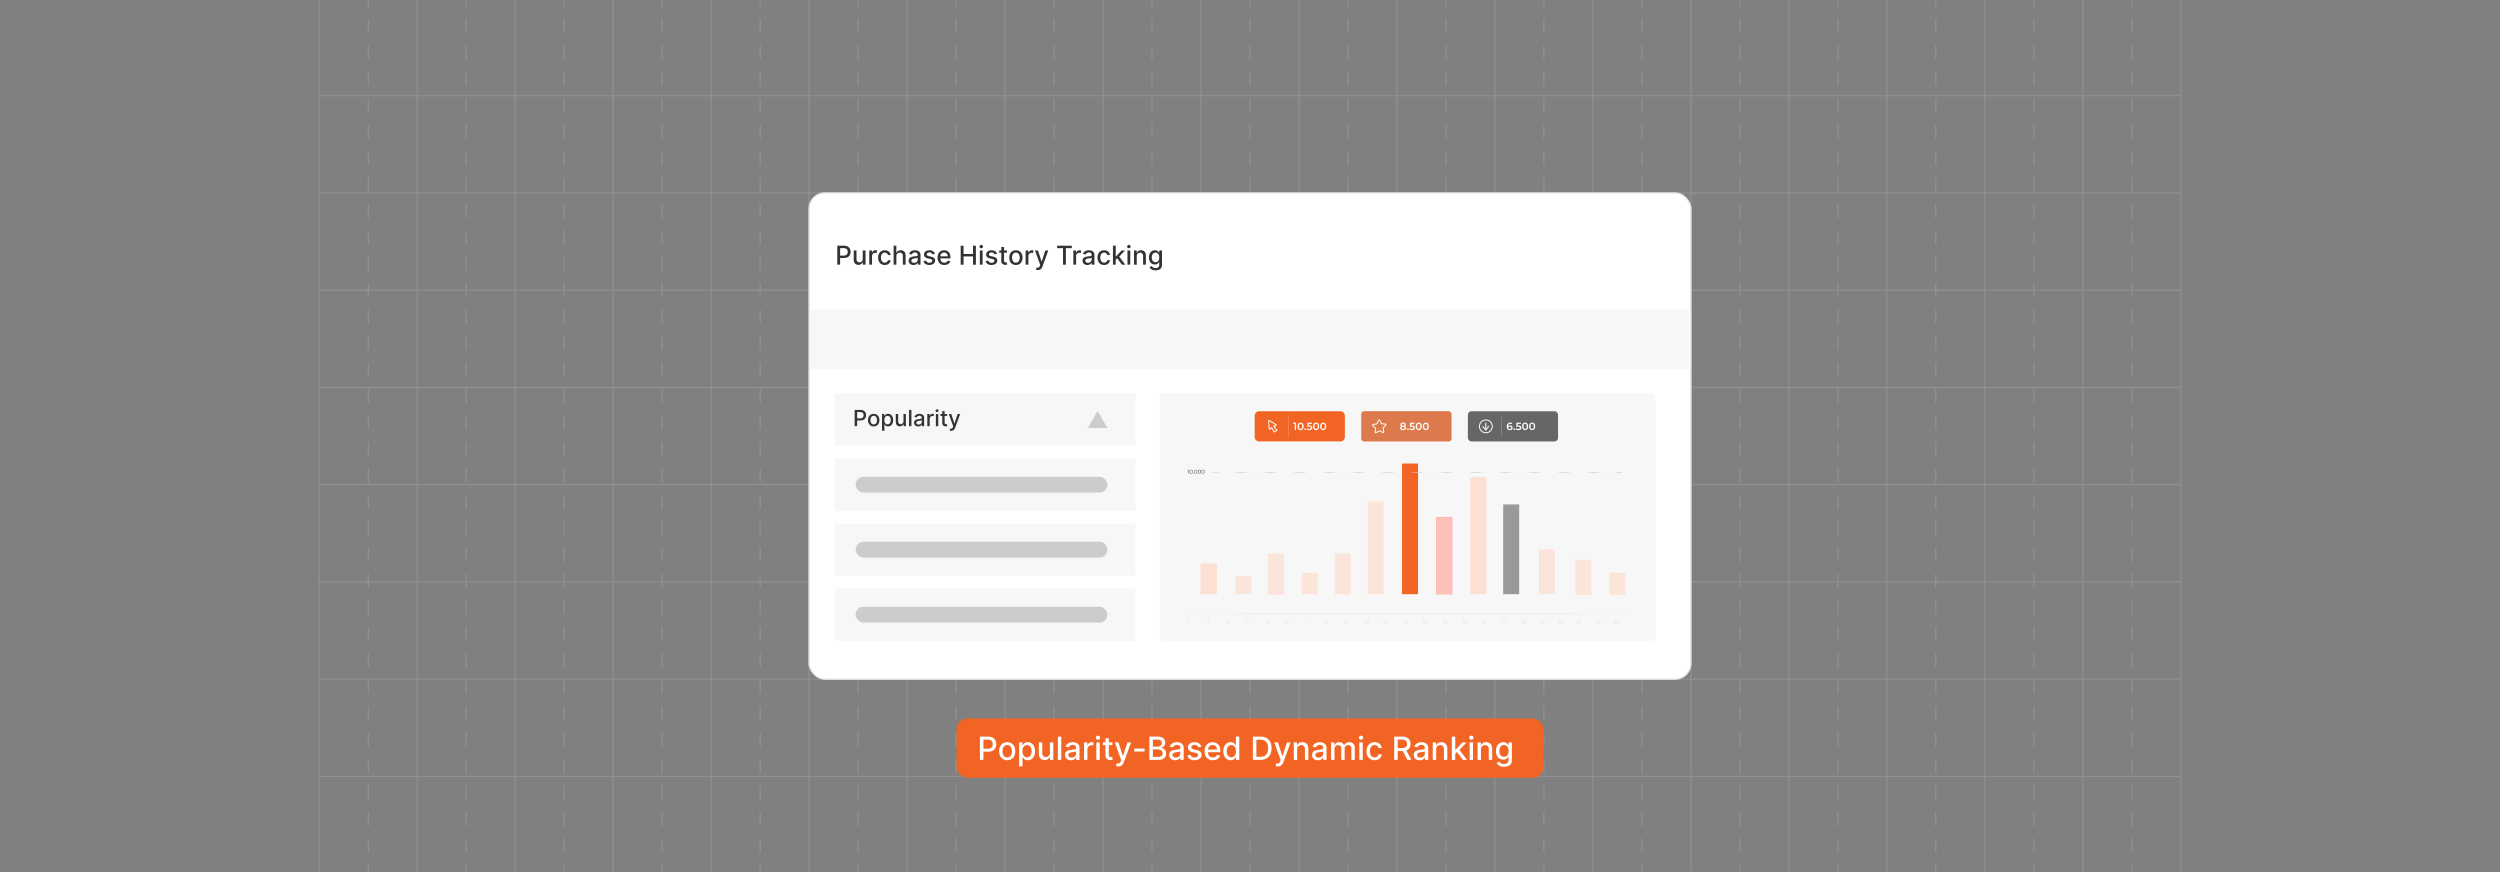 <svg id="Layer_1" data-name="Layer 1" xmlns="http://www.w3.org/2000/svg" viewBox="0 0 860 300"><rect x="0" y="0" width="860" height="300" fill="#808080" stroke="none"/><g opacity="0.25"><line x1="109.83" y1="-0.128" x2="109.83" y2="299.872" fill="none" stroke="#ccc" stroke-miterlimit="10" stroke-width="0.375"/><line x1="126.681" y1="-0.128" x2="126.681" y2="2.122" fill="none" stroke="#ccc" stroke-linecap="round" stroke-miterlimit="10" stroke-width="0.375"/><line x1="126.681" y1="6.668" x2="126.681" y2="295.349" fill="none" stroke="#ccc" stroke-linecap="round" stroke-miterlimit="10" stroke-width="0.375" stroke-dasharray="4.546 4.546"/><line x1="126.681" y1="297.622" x2="126.681" y2="299.872" fill="none" stroke="#ccc" stroke-linecap="round" stroke-miterlimit="10" stroke-width="0.375"/><line x1="143.532" y1="-0.128" x2="143.532" y2="299.872" fill="none" stroke="#ccc" stroke-miterlimit="10" stroke-width="0.375"/><line x1="160.383" y1="-0.128" x2="160.383" y2="2.122" fill="none" stroke="#ccc" stroke-linecap="round" stroke-miterlimit="10" stroke-width="0.375"/><line x1="160.383" y1="6.668" x2="160.383" y2="295.349" fill="none" stroke="#ccc" stroke-linecap="round" stroke-miterlimit="10" stroke-width="0.375" stroke-dasharray="4.546 4.546"/><line x1="160.383" y1="297.622" x2="160.383" y2="299.872" fill="none" stroke="#ccc" stroke-linecap="round" stroke-miterlimit="10" stroke-width="0.375"/><line x1="177.234" y1="-0.128" x2="177.234" y2="299.872" fill="none" stroke="#ccc" stroke-miterlimit="10" stroke-width="0.375"/><line x1="194.085" y1="-0.128" x2="194.085" y2="2.122" fill="none" stroke="#ccc" stroke-linecap="round" stroke-miterlimit="10" stroke-width="0.375"/><line x1="194.085" y1="6.668" x2="194.085" y2="295.349" fill="none" stroke="#ccc" stroke-linecap="round" stroke-miterlimit="10" stroke-width="0.375" stroke-dasharray="4.546 4.546"/><line x1="194.085" y1="297.622" x2="194.085" y2="299.872" fill="none" stroke="#ccc" stroke-linecap="round" stroke-miterlimit="10" stroke-width="0.375"/><line x1="210.936" y1="-0.128" x2="210.936" y2="299.872" fill="none" stroke="#ccc" stroke-miterlimit="10" stroke-width="0.375"/><line x1="227.787" y1="-0.128" x2="227.787" y2="2.122" fill="none" stroke="#ccc" stroke-linecap="round" stroke-miterlimit="10" stroke-width="0.375"/><line x1="227.787" y1="6.668" x2="227.787" y2="295.349" fill="none" stroke="#ccc" stroke-linecap="round" stroke-miterlimit="10" stroke-width="0.375" stroke-dasharray="4.546 4.546"/><line x1="227.787" y1="297.622" x2="227.787" y2="299.872" fill="none" stroke="#ccc" stroke-linecap="round" stroke-miterlimit="10" stroke-width="0.375"/><line x1="244.638" y1="-0.128" x2="244.638" y2="299.872" fill="none" stroke="#ccc" stroke-miterlimit="10" stroke-width="0.375"/><line x1="261.489" y1="-0.128" x2="261.489" y2="2.122" fill="none" stroke="#ccc" stroke-linecap="round" stroke-miterlimit="10" stroke-width="0.375"/><line x1="261.489" y1="6.668" x2="261.489" y2="295.349" fill="none" stroke="#ccc" stroke-linecap="round" stroke-miterlimit="10" stroke-width="0.375" stroke-dasharray="4.546 4.546"/><line x1="261.489" y1="297.622" x2="261.489" y2="299.872" fill="none" stroke="#ccc" stroke-linecap="round" stroke-miterlimit="10" stroke-width="0.375"/><line x1="278.34" y1="-0.128" x2="278.34" y2="299.872" fill="none" stroke="#ccc" stroke-miterlimit="10" stroke-width="0.375"/><line x1="295.192" y1="-0.128" x2="295.192" y2="2.122" fill="none" stroke="#ccc" stroke-linecap="round" stroke-miterlimit="10" stroke-width="0.375"/><line x1="295.192" y1="6.668" x2="295.192" y2="295.349" fill="none" stroke="#ccc" stroke-linecap="round" stroke-miterlimit="10" stroke-width="0.375" stroke-dasharray="4.546 4.546"/><line x1="295.192" y1="297.622" x2="295.192" y2="299.872" fill="none" stroke="#ccc" stroke-linecap="round" stroke-miterlimit="10" stroke-width="0.375"/><line x1="312.043" y1="-0.128" x2="312.043" y2="299.872" fill="none" stroke="#ccc" stroke-miterlimit="10" stroke-width="0.375"/><line x1="328.894" y1="-0.128" x2="328.894" y2="2.122" fill="none" stroke="#ccc" stroke-linecap="round" stroke-miterlimit="10" stroke-width="0.375"/><line x1="328.894" y1="6.668" x2="328.894" y2="295.349" fill="none" stroke="#ccc" stroke-linecap="round" stroke-miterlimit="10" stroke-width="0.375" stroke-dasharray="4.546 4.546"/><line x1="328.894" y1="297.622" x2="328.894" y2="299.872" fill="none" stroke="#ccc" stroke-linecap="round" stroke-miterlimit="10" stroke-width="0.375"/><line x1="345.745" y1="-0.128" x2="345.745" y2="299.872" fill="none" stroke="#ccc" stroke-miterlimit="10" stroke-width="0.375"/><line x1="362.596" y1="-0.128" x2="362.596" y2="2.122" fill="none" stroke="#ccc" stroke-linecap="round" stroke-miterlimit="10" stroke-width="0.375"/><line x1="362.596" y1="6.668" x2="362.596" y2="295.349" fill="none" stroke="#ccc" stroke-linecap="round" stroke-miterlimit="10" stroke-width="0.375" stroke-dasharray="4.546 4.546"/><line x1="362.596" y1="297.622" x2="362.596" y2="299.872" fill="none" stroke="#ccc" stroke-linecap="round" stroke-miterlimit="10" stroke-width="0.375"/><line x1="379.447" y1="-0.128" x2="379.447" y2="299.872" fill="none" stroke="#ccc" stroke-miterlimit="10" stroke-width="0.375"/><line x1="396.298" y1="-0.128" x2="396.298" y2="2.122" fill="none" stroke="#ccc" stroke-linecap="round" stroke-miterlimit="10" stroke-width="0.375"/><line x1="396.298" y1="6.668" x2="396.298" y2="295.349" fill="none" stroke="#ccc" stroke-linecap="round" stroke-miterlimit="10" stroke-width="0.375" stroke-dasharray="4.546 4.546"/><line x1="396.298" y1="297.622" x2="396.298" y2="299.872" fill="none" stroke="#ccc" stroke-linecap="round" stroke-miterlimit="10" stroke-width="0.375"/><line x1="413.149" y1="-0.128" x2="413.149" y2="299.872" fill="none" stroke="#ccc" stroke-miterlimit="10" stroke-width="0.375"/><line x1="430" y1="-0.128" x2="430" y2="2.122" fill="none" stroke="#ccc" stroke-linecap="round" stroke-miterlimit="10" stroke-width="0.375"/><line x1="430" y1="6.668" x2="430" y2="295.349" fill="none" stroke="#ccc" stroke-linecap="round" stroke-miterlimit="10" stroke-width="0.375" stroke-dasharray="4.546 4.546"/><line x1="430" y1="297.622" x2="430" y2="299.872" fill="none" stroke="#ccc" stroke-linecap="round" stroke-miterlimit="10" stroke-width="0.375"/><line x1="446.851" y1="-0.128" x2="446.851" y2="299.872" fill="none" stroke="#ccc" stroke-miterlimit="10" stroke-width="0.375"/><line x1="463.702" y1="-0.128" x2="463.702" y2="2.122" fill="none" stroke="#ccc" stroke-linecap="round" stroke-miterlimit="10" stroke-width="0.375"/><line x1="463.702" y1="6.668" x2="463.702" y2="295.349" fill="none" stroke="#ccc" stroke-linecap="round" stroke-miterlimit="10" stroke-width="0.375" stroke-dasharray="4.546 4.546"/><line x1="463.702" y1="297.622" x2="463.702" y2="299.872" fill="none" stroke="#ccc" stroke-linecap="round" stroke-miterlimit="10" stroke-width="0.375"/><line x1="480.553" y1="-0.128" x2="480.553" y2="299.872" fill="none" stroke="#ccc" stroke-miterlimit="10" stroke-width="0.375"/><line x1="497.404" y1="-0.128" x2="497.404" y2="2.122" fill="none" stroke="#ccc" stroke-linecap="round" stroke-miterlimit="10" stroke-width="0.375"/><line x1="497.404" y1="6.668" x2="497.404" y2="295.349" fill="none" stroke="#ccc" stroke-linecap="round" stroke-miterlimit="10" stroke-width="0.375" stroke-dasharray="4.546 4.546"/><line x1="497.404" y1="297.622" x2="497.404" y2="299.872" fill="none" stroke="#ccc" stroke-linecap="round" stroke-miterlimit="10" stroke-width="0.375"/><line x1="514.255" y1="-0.128" x2="514.255" y2="299.872" fill="none" stroke="#ccc" stroke-miterlimit="10" stroke-width="0.375"/><line x1="531.106" y1="-0.128" x2="531.106" y2="2.122" fill="none" stroke="#ccc" stroke-linecap="round" stroke-miterlimit="10" stroke-width="0.375"/><line x1="531.106" y1="6.668" x2="531.106" y2="295.349" fill="none" stroke="#ccc" stroke-linecap="round" stroke-miterlimit="10" stroke-width="0.375" stroke-dasharray="4.546 4.546"/><line x1="531.106" y1="297.622" x2="531.106" y2="299.872" fill="none" stroke="#ccc" stroke-linecap="round" stroke-miterlimit="10" stroke-width="0.375"/><line x1="547.957" y1="-0.128" x2="547.957" y2="299.872" fill="none" stroke="#ccc" stroke-miterlimit="10" stroke-width="0.375"/><line x1="564.808" y1="-0.128" x2="564.808" y2="2.122" fill="none" stroke="#ccc" stroke-linecap="round" stroke-miterlimit="10" stroke-width="0.375"/><line x1="564.808" y1="6.668" x2="564.808" y2="295.349" fill="none" stroke="#ccc" stroke-linecap="round" stroke-miterlimit="10" stroke-width="0.375" stroke-dasharray="4.546 4.546"/><line x1="564.808" y1="297.622" x2="564.808" y2="299.872" fill="none" stroke="#ccc" stroke-linecap="round" stroke-miterlimit="10" stroke-width="0.375"/><line x1="581.66" y1="-0.128" x2="581.66" y2="299.872" fill="none" stroke="#ccc" stroke-miterlimit="10" stroke-width="0.375"/><line x1="598.511" y1="-0.128" x2="598.511" y2="2.122" fill="none" stroke="#ccc" stroke-linecap="round" stroke-miterlimit="10" stroke-width="0.375"/><line x1="598.511" y1="6.668" x2="598.511" y2="295.349" fill="none" stroke="#ccc" stroke-linecap="round" stroke-miterlimit="10" stroke-width="0.375" stroke-dasharray="4.546 4.546"/><line x1="598.511" y1="297.622" x2="598.511" y2="299.872" fill="none" stroke="#ccc" stroke-linecap="round" stroke-miterlimit="10" stroke-width="0.375"/><line x1="615.362" y1="-0.128" x2="615.362" y2="299.872" fill="none" stroke="#ccc" stroke-miterlimit="10" stroke-width="0.375"/><line x1="632.213" y1="-0.128" x2="632.213" y2="2.122" fill="none" stroke="#ccc" stroke-linecap="round" stroke-miterlimit="10" stroke-width="0.375"/><line x1="632.213" y1="6.668" x2="632.213" y2="295.349" fill="none" stroke="#ccc" stroke-linecap="round" stroke-miterlimit="10" stroke-width="0.375" stroke-dasharray="4.546 4.546"/><line x1="632.213" y1="297.622" x2="632.213" y2="299.872" fill="none" stroke="#ccc" stroke-linecap="round" stroke-miterlimit="10" stroke-width="0.375"/><line x1="649.064" y1="-0.128" x2="649.064" y2="299.872" fill="none" stroke="#ccc" stroke-miterlimit="10" stroke-width="0.375"/><line x1="665.915" y1="-0.128" x2="665.915" y2="2.122" fill="none" stroke="#ccc" stroke-linecap="round" stroke-miterlimit="10" stroke-width="0.375"/><line x1="665.915" y1="6.668" x2="665.915" y2="295.349" fill="none" stroke="#ccc" stroke-linecap="round" stroke-miterlimit="10" stroke-width="0.375" stroke-dasharray="4.546 4.546"/><line x1="665.915" y1="297.622" x2="665.915" y2="299.872" fill="none" stroke="#ccc" stroke-linecap="round" stroke-miterlimit="10" stroke-width="0.375"/><line x1="682.766" y1="-0.128" x2="682.766" y2="299.872" fill="none" stroke="#ccc" stroke-miterlimit="10" stroke-width="0.375"/><line x1="699.617" y1="-0.128" x2="699.617" y2="2.122" fill="none" stroke="#ccc" stroke-linecap="round" stroke-miterlimit="10" stroke-width="0.375"/><line x1="699.617" y1="6.668" x2="699.617" y2="295.349" fill="none" stroke="#ccc" stroke-linecap="round" stroke-miterlimit="10" stroke-width="0.375" stroke-dasharray="4.546 4.546"/><line x1="699.617" y1="297.622" x2="699.617" y2="299.872" fill="none" stroke="#ccc" stroke-linecap="round" stroke-miterlimit="10" stroke-width="0.375"/><line x1="716.468" y1="-0.128" x2="716.468" y2="299.872" fill="none" stroke="#ccc" stroke-miterlimit="10" stroke-width="0.375"/><line x1="733.319" y1="-0.128" x2="733.319" y2="2.122" fill="none" stroke="#ccc" stroke-linecap="round" stroke-miterlimit="10" stroke-width="0.375"/><line x1="733.319" y1="6.668" x2="733.319" y2="295.349" fill="none" stroke="#ccc" stroke-linecap="round" stroke-miterlimit="10" stroke-width="0.375" stroke-dasharray="4.546 4.546"/><line x1="733.319" y1="297.622" x2="733.319" y2="299.872" fill="none" stroke="#ccc" stroke-linecap="round" stroke-miterlimit="10" stroke-width="0.375"/><line x1="750.17" y1="-0.128" x2="750.17" y2="299.872" fill="none" stroke="#ccc" stroke-miterlimit="10" stroke-width="0.375"/><line x1="750.17" y1="32.936" x2="109.83" y2="32.936" fill="none" stroke="#ccc" stroke-miterlimit="10" stroke-width="0.375"/><line x1="750.17" y1="66.383" x2="109.83" y2="66.383" fill="none" stroke="#ccc" stroke-miterlimit="10" stroke-width="0.375"/><line x1="750.17" y1="99.83" x2="109.83" y2="99.83" fill="none" stroke="#ccc" stroke-miterlimit="10" stroke-width="0.375"/><line x1="750.17" y1="133.277" x2="109.83" y2="133.277" fill="none" stroke="#ccc" stroke-miterlimit="10" stroke-width="0.375"/><line x1="750.17" y1="166.723" x2="109.83" y2="166.723" fill="none" stroke="#ccc" stroke-miterlimit="10" stroke-width="0.375"/><line x1="750.17" y1="200.17" x2="109.83" y2="200.17" fill="none" stroke="#ccc" stroke-miterlimit="10" stroke-width="0.375"/><line x1="750.17" y1="233.617" x2="109.83" y2="233.617" fill="none" stroke="#ccc" stroke-miterlimit="10" stroke-width="0.375"/><line x1="750.17" y1="267.064" x2="109.83" y2="267.064" fill="none" stroke="#ccc" stroke-miterlimit="10" stroke-width="0.375"/></g><rect x="329.072" y="247.149" width="201.856" height="20.404" rx="3.686" fill="#f16423"/><path d="M337.093,261.396v-8h2.852a3.162,3.162,0,0,1,1.547.34,2.213,2.213,0,0,1,.918.928,3.021,3.021,0,0,1-.002,2.648,2.234,2.234,0,0,1-.922.93,3.154,3.154,0,0,1-1.545.342H337.98V257.56h1.852a1.954,1.954,0,0,0,.957-.205,1.264,1.264,0,0,0,.539-.561,1.833,1.833,0,0,0,.172-.808,1.807,1.807,0,0,0-.172-.805,1.235,1.235,0,0,0-.541-.551,2.043,2.043,0,0,0-.971-.199H338.3v6.965Z" fill="#fff"/><path d="M346.483,261.517a2.756,2.756,0,0,1-1.473-.387,2.606,2.606,0,0,1-.977-1.082,3.99,3.99,0,0,1,0-3.258,2.604,2.604,0,0,1,.977-1.086,2.998,2.998,0,0,1,2.945,0,2.604,2.604,0,0,1,.977,1.086,3.99,3.99,0,0,1,0,3.258,2.606,2.606,0,0,1-.977,1.082A2.756,2.756,0,0,1,346.483,261.517Zm.004-.981a1.402,1.402,0,0,0,.906-.289,1.704,1.704,0,0,0,.533-.77,3.305,3.305,0,0,0,0-2.115,1.733,1.733,0,0,0-.533-.775,1.557,1.557,0,0,0-1.818,0,1.729,1.729,0,0,0-.535.775,3.305,3.305,0,0,0,0,2.115,1.7,1.7,0,0,0,.535.77A1.415,1.415,0,0,0,346.487,260.536Z" fill="#fff"/><path d="M350.581,263.646v-8.25h1.141v.973h.098a3.3,3.3,0,0,1,.293-.434,1.681,1.681,0,0,1,.531-.432,1.87,1.87,0,0,1,.898-.185,2.341,2.341,0,0,1,1.297.367,2.478,2.478,0,0,1,.896,1.059,4.426,4.426,0,0,1,.002,3.33,2.519,2.519,0,0,1-.891,1.066,2.294,2.294,0,0,1-1.293.373,1.901,1.901,0,0,1-.893-.184,1.686,1.686,0,0,1-.541-.43,3.211,3.211,0,0,1-.301-.438h-.07v3.184Zm1.145-5.25a3.071,3.071,0,0,0,.184,1.109,1.672,1.672,0,0,0,.531.744,1.5,1.5,0,0,0,1.727-.012,1.722,1.722,0,0,0,.533-.76,3.301,3.301,0,0,0,.004-2.148,1.652,1.652,0,0,0-.531-.746,1.546,1.546,0,0,0-1.738-.012,1.602,1.602,0,0,0-.529.731A3.048,3.048,0,0,0,351.726,258.396Z" fill="#fff"/><path d="M361.171,258.907v-3.512h1.172v6h-1.149v-1.039h-.062a1.864,1.864,0,0,1-.662.799,1.926,1.926,0,0,1-1.131.318,2.003,2.003,0,0,1-1.022-.256,1.758,1.758,0,0,1-.695-.76,2.768,2.768,0,0,1-.252-1.246v-3.816h1.168v3.676a1.372,1.372,0,0,0,.34.977,1.154,1.154,0,0,0,.883.363,1.444,1.444,0,0,0,.654-.164,1.39,1.39,0,0,0,.543-.496A1.497,1.497,0,0,0,361.171,258.907Z" fill="#fff"/><path d="M365.077,253.395v8h-1.168v-8Z" fill="#fff"/><path d="M368.393,261.528a2.435,2.435,0,0,1-1.031-.213,1.711,1.711,0,0,1-.729-.619,1.772,1.772,0,0,1-.268-.996,1.613,1.613,0,0,1,.195-.836,1.447,1.447,0,0,1,.527-.52,2.751,2.751,0,0,1,.742-.289,7.372,7.372,0,0,1,.836-.148q.539-.063.875-.103a1.266,1.266,0,0,0,.488-.135.33.33,0,0,0,.152-.305v-.027a1.06,1.06,0,0,0-.287-.793,1.173,1.173,0,0,0-.854-.281,1.489,1.489,0,0,0-.928.26,1.407,1.407,0,0,0-.467.576l-1.098-.25a2.122,2.122,0,0,1,.572-.885,2.322,2.322,0,0,1,.869-.492,3.45,3.45,0,0,1,1.035-.154,3.782,3.782,0,0,1,.764.084,2.277,2.277,0,0,1,.758.307,1.694,1.694,0,0,1,.58.635,2.208,2.208,0,0,1,.227,1.068v3.984h-1.141v-.82h-.047a1.66,1.66,0,0,1-.34.445,1.818,1.818,0,0,1-.582.363A2.251,2.251,0,0,1,368.393,261.528Zm.254-.938a1.687,1.687,0,0,0,.83-.191,1.356,1.356,0,0,0,.527-.502,1.296,1.296,0,0,0,.182-.666v-.773a.584.584,0,0,1-.24.115,3.256,3.256,0,0,1-.404.09c-.151.024-.298.047-.441.066s-.263.036-.359.049a2.854,2.854,0,0,0-.619.145,1.059,1.059,0,0,0-.445.291.733.733,0,0,0-.166.502.743.743,0,0,0,.32.654A1.405,1.405,0,0,0,368.647,260.591Z" fill="#fff"/><path d="M372.909,261.396v-6h1.129v.953H374.1a1.457,1.457,0,0,1,.58-.764,1.65,1.65,0,0,1,.943-.279c.073,0,.16.003.26.008s.179.012.236.019V256.45a2.27,2.27,0,0,0-.25-.045,2.615,2.615,0,0,0-.359-.025,1.524,1.524,0,0,0-.736.174,1.326,1.326,0,0,0-.51.48,1.308,1.308,0,0,0-.188.697v3.664Z" fill="#fff"/><path d="M377.725,254.47a.732.732,0,0,1-.521-.205.667.667,0,0,1,0-.984.765.765,0,0,1,1.043,0,.667.667,0,0,1,0,.984A.732.732,0,0,1,377.725,254.47Zm-.59,6.926v-6h1.168v6Z" fill="#fff"/><path d="M382.674,255.395v.938H379.397v-.938Zm-2.398-1.438h1.168v5.676a1.012,1.012,0,0,0,.102.51.516.516,0,0,0,.264.23,1.009,1.009,0,0,0,.353.061,1.396,1.396,0,0,0,.246-.02c.07-.013.125-.023.164-.031l.211.965a2.049,2.049,0,0,1-.289.08,2.419,2.419,0,0,1-.469.045,2.068,2.068,0,0,1-.859-.164,1.474,1.474,0,0,1-.644-.531,1.559,1.559,0,0,1-.246-.902Z" fill="#fff"/><path d="M384.702,263.646a2.553,2.553,0,0,1-.477-.041,1.562,1.562,0,0,1-.32-.088l.281-.957a1.876,1.876,0,0,0,.57.074.691.691,0,0,0,.443-.188,1.463,1.463,0,0,0,.342-.574l.144-.399-2.195-6.078h1.25l1.52,4.656h.062l1.52-4.656h1.254l-2.473,6.801a2.744,2.744,0,0,1-.438.795,1.704,1.704,0,0,1-.633.49A2.069,2.069,0,0,1,384.702,263.646Z" fill="#fff"/><path d="M393.729,257.509v1.012h-3.547v-1.012Z" fill="#fff"/><path d="M395.381,261.396v-8h2.93a3.14,3.14,0,0,1,1.41.279,1.941,1.941,0,0,1,.836.754,2.077,2.077,0,0,1,.277,1.068,1.76,1.76,0,0,1-.184.842,1.5,1.5,0,0,1-.49.547,2.167,2.167,0,0,1-.674.299v.078a1.615,1.615,0,0,1,.779.256,1.86,1.86,0,0,1,.631.67,2.081,2.081,0,0,1,.25,1.055,2.121,2.121,0,0,1-.287,1.1,1.965,1.965,0,0,1-.885.769,3.579,3.579,0,0,1-1.527.283Zm1.207-4.539h1.617a1.668,1.668,0,0,0,.732-.156,1.296,1.296,0,0,0,.519-.44,1.158,1.158,0,0,0,.193-.67,1.109,1.109,0,0,0-.348-.832,1.486,1.486,0,0,0-1.066-.336h-1.648Zm0,3.504h1.742a1.848,1.848,0,0,0,1.242-.336,1.08,1.08,0,0,0,.375-.84,1.318,1.318,0,0,0-.192-.695,1.367,1.367,0,0,0-.545-.504,1.765,1.765,0,0,0-.838-.188h-1.785Z" fill="#fff"/><path d="M404.229,261.528a2.434,2.434,0,0,1-1.031-.213,1.711,1.711,0,0,1-.729-.619,1.772,1.772,0,0,1-.268-.996,1.612,1.612,0,0,1,.195-.836,1.446,1.446,0,0,1,.527-.52,2.753,2.753,0,0,1,.742-.289,7.376,7.376,0,0,1,.836-.148q.539-.063.875-.103a1.264,1.264,0,0,0,.488-.135.33.33,0,0,0,.152-.305v-.027a1.06,1.06,0,0,0-.287-.793,1.173,1.173,0,0,0-.854-.281,1.49,1.49,0,0,0-.928.26,1.407,1.407,0,0,0-.467.576l-1.098-.25a2.122,2.122,0,0,1,.572-.885,2.322,2.322,0,0,1,.869-.492,3.449,3.449,0,0,1,1.035-.154,3.78,3.78,0,0,1,.764.084,2.276,2.276,0,0,1,.758.307,1.695,1.695,0,0,1,.58.635,2.208,2.208,0,0,1,.227,1.068v3.984h-1.141v-.82h-.047a1.655,1.655,0,0,1-.34.445,1.817,1.817,0,0,1-.582.363A2.251,2.251,0,0,1,404.229,261.528Zm.254-.938a1.687,1.687,0,0,0,.83-.191,1.355,1.355,0,0,0,.527-.502,1.297,1.297,0,0,0,.182-.666v-.773a.585.585,0,0,1-.24.115,3.252,3.252,0,0,1-.404.09c-.151.024-.298.047-.441.066s-.263.036-.359.049a2.855,2.855,0,0,0-.619.145,1.06,1.06,0,0,0-.445.291.733.733,0,0,0-.166.502.743.743,0,0,0,.32.654A1.405,1.405,0,0,0,404.483,260.591Z" fill="#fff"/><path d="M413.241,256.86l-1.059.188a1.265,1.265,0,0,0-.209-.387,1.065,1.065,0,0,0-.385-.301,1.386,1.386,0,0,0-.606-.117,1.461,1.461,0,0,0-.828.221.661.661,0,0,0-.332.568.597.597,0,0,0,.223.484,1.808,1.808,0,0,0,.719.301l.953.219a2.561,2.561,0,0,1,1.234.59,1.385,1.385,0,0,1,.406,1.035,1.572,1.572,0,0,1-.31.959,2.056,2.056,0,0,1-.863.658,3.203,3.203,0,0,1-1.279.238,2.872,2.872,0,0,1-1.645-.432,1.81,1.81,0,0,1-.781-1.229l1.129-.172a1.073,1.073,0,0,0,.434.666,1.488,1.488,0,0,0,.856.225,1.574,1.574,0,0,0,.918-.24.704.704,0,0,0,.344-.588.617.617,0,0,0-.209-.473,1.395,1.395,0,0,0-.639-.289l-1.016-.223a2.433,2.433,0,0,1-1.24-.609,1.468,1.468,0,0,1-.4-1.059,1.514,1.514,0,0,1,.297-.93,1.953,1.953,0,0,1,.82-.623,3.022,3.022,0,0,1,1.199-.225,2.493,2.493,0,0,1,1.531.42A1.971,1.971,0,0,1,413.241,256.86Z" fill="#fff"/><path d="M417.225,261.517a2.924,2.924,0,0,1-1.525-.381,2.54,2.54,0,0,1-.984-1.074,3.997,3.997,0,0,1,0-3.252,2.586,2.586,0,0,1,2.428-1.492,2.931,2.931,0,0,1,.984.168,2.39,2.39,0,0,1,.855.527,2.478,2.478,0,0,1,.598.932,3.9,3.9,0,0,1,.219,1.389v.414h-4.77v-.875h3.625a1.735,1.735,0,0,0-.188-.818,1.424,1.424,0,0,0-.525-.564,1.486,1.486,0,0,0-.791-.207,1.524,1.524,0,0,0-.857.24,1.617,1.617,0,0,0-.562.625,1.802,1.802,0,0,0-.197.834v.684a2.249,2.249,0,0,0,.213,1.024,1.503,1.503,0,0,0,.596.643,1.757,1.757,0,0,0,.894.221,1.833,1.833,0,0,0,.606-.096,1.279,1.279,0,0,0,.473-.287,1.258,1.258,0,0,0,.305-.473l1.105.199a1.994,1.994,0,0,1-.475.854,2.301,2.301,0,0,1-.856.566A3.195,3.195,0,0,1,417.225,261.517Z" fill="#fff"/><path d="M423.346,261.513a2.304,2.304,0,0,1-1.295-.373,2.498,2.498,0,0,1-.891-1.066,3.926,3.926,0,0,1-.322-1.666,3.876,3.876,0,0,1,.326-1.664,2.477,2.477,0,0,1,.896-1.059,2.334,2.334,0,0,1,1.293-.367,1.882,1.882,0,0,1,.9.185,1.656,1.656,0,0,1,.531.432,3.721,3.721,0,0,1,.295.434h.07v-2.973h1.168v8h-1.141v-.934H425.08a3.157,3.157,0,0,1-.303.438,1.712,1.712,0,0,1-.541.43A1.888,1.888,0,0,1,423.346,261.513Zm.258-.996a1.36,1.36,0,0,0,.854-.268,1.654,1.654,0,0,0,.531-.744,3.105,3.105,0,0,0,.182-1.109,3.048,3.048,0,0,0-.18-1.094,1.606,1.606,0,0,0-.527-.731,1.546,1.546,0,0,0-1.738.012,1.66,1.66,0,0,0-.529.746,3.013,3.013,0,0,0-.178,1.066,3.072,3.072,0,0,0,.18,1.082,1.699,1.699,0,0,0,.533.76A1.363,1.363,0,0,0,423.603,260.517Z" fill="#fff"/><path d="M433.58,261.396h-2.59v-8h2.672a4.026,4.026,0,0,1,2.019.478,3.197,3.197,0,0,1,1.295,1.371,5.298,5.298,0,0,1-.004,4.287,3.202,3.202,0,0,1-1.315,1.381A4.186,4.186,0,0,1,433.58,261.396Zm-1.383-1.055h1.316a3.029,3.029,0,0,0,1.52-.346,2.151,2.151,0,0,0,.906-1.004,4.434,4.434,0,0,0,.002-3.205,2.134,2.134,0,0,0-.889-.996,2.893,2.893,0,0,0-1.465-.34h-1.391Z" fill="#fff"/><path d="M439.572,263.646a2.561,2.561,0,0,1-.477-.041,1.572,1.572,0,0,1-.32-.088l.281-.957a1.88,1.88,0,0,0,.57.074.69.69,0,0,0,.443-.188,1.457,1.457,0,0,0,.342-.574l.144-.399-2.195-6.078h1.25l1.52,4.656h.062l1.52-4.656h1.254l-2.473,6.801a2.744,2.744,0,0,1-.438.795,1.697,1.697,0,0,1-.633.49A2.069,2.069,0,0,1,439.572,263.646Z" fill="#fff"/><path d="M446.232,257.833v3.562h-1.168v-6h1.121v.977h.074a1.707,1.707,0,0,1,.65-.766,2.015,2.015,0,0,1,1.119-.289,2.174,2.174,0,0,1,1.074.256,1.735,1.735,0,0,1,.715.76,2.756,2.756,0,0,1,.254,1.246v3.816h-1.168V257.72a1.452,1.452,0,0,0-.34-1.022,1.207,1.207,0,0,0-.934-.369,1.453,1.453,0,0,0-.721.176,1.247,1.247,0,0,0-.496.514A1.7,1.7,0,0,0,446.232,257.833Z" fill="#fff"/><path d="M453.381,261.528a2.438,2.438,0,0,1-1.031-.213,1.711,1.711,0,0,1-.729-.619,1.768,1.768,0,0,1-.268-.996,1.617,1.617,0,0,1,.195-.836,1.439,1.439,0,0,1,.527-.52,2.758,2.758,0,0,1,.742-.289,7.352,7.352,0,0,1,.836-.148q.539-.063.875-.103a1.268,1.268,0,0,0,.488-.135.33.33,0,0,0,.152-.305v-.027a1.06,1.06,0,0,0-.287-.793,1.173,1.173,0,0,0-.854-.281,1.489,1.489,0,0,0-.928.26,1.403,1.403,0,0,0-.467.576l-1.098-.25a2.122,2.122,0,0,1,.572-.885,2.319,2.319,0,0,1,.869-.492,3.447,3.447,0,0,1,1.035-.154,3.784,3.784,0,0,1,.764.084,2.272,2.272,0,0,1,.758.307,1.702,1.702,0,0,1,.58.635,2.203,2.203,0,0,1,.227,1.068v3.984h-1.141v-.82h-.047a1.639,1.639,0,0,1-.34.445,1.818,1.818,0,0,1-.582.363A2.251,2.251,0,0,1,453.381,261.528Zm.254-.938a1.685,1.685,0,0,0,.83-.191,1.355,1.355,0,0,0,.527-.502,1.296,1.296,0,0,0,.182-.666v-.773a.591.591,0,0,1-.24.115,3.215,3.215,0,0,1-.404.09c-.151.024-.298.047-.441.066s-.263.036-.359.049a2.861,2.861,0,0,0-.619.145,1.054,1.054,0,0,0-.445.291.834.834,0,0,0,.154,1.156A1.405,1.405,0,0,0,453.635,260.591Z" fill="#fff"/><path d="M457.897,261.396v-6h1.121v.977h.074a1.558,1.558,0,0,1,.613-.775,1.816,1.816,0,0,1,1.02-.279,1.738,1.738,0,0,1,1.01.281,1.65,1.65,0,0,1,.604.773H462.4a1.701,1.701,0,0,1,.684-.768,2.097,2.097,0,0,1,1.117-.287,1.818,1.818,0,0,1,1.334.512,2.083,2.083,0,0,1,.517,1.543v4.023h-1.168v-3.914a1.08,1.08,0,0,0-.332-.883,1.206,1.206,0,0,0-.793-.273,1.135,1.135,0,0,0-.887.35,1.286,1.286,0,0,0-.316.896v3.824h-1.164v-3.988a1.047,1.047,0,0,0-.305-.785,1.087,1.087,0,0,0-.793-.297,1.132,1.132,0,0,0-.611.174,1.283,1.283,0,0,0-.449.482,1.46,1.46,0,0,0-.17.715v3.699Z" fill="#fff"/><path d="M468.205,254.47a.732.732,0,0,1-.521-.205.667.667,0,0,1,0-.984.765.765,0,0,1,1.043,0,.667.667,0,0,1,0,.984A.732.732,0,0,1,468.205,254.47Zm-.59,6.926v-6h1.168v6Z" fill="#fff"/><path d="M472.881,261.517a2.741,2.741,0,0,1-1.498-.397,2.596,2.596,0,0,1-.963-1.096,3.659,3.659,0,0,1-.336-1.601,3.622,3.622,0,0,1,.344-1.615,2.632,2.632,0,0,1,.969-1.096,2.703,2.703,0,0,1,1.473-.395,2.828,2.828,0,0,1,1.219.252,2.221,2.221,0,0,1,.865.705,2.14,2.14,0,0,1,.393,1.059H474.209a1.367,1.367,0,0,0-.428-.727,1.274,1.274,0,0,0-.892-.305,1.447,1.447,0,0,0-.854.256,1.674,1.674,0,0,0-.568.727,2.785,2.785,0,0,0-.203,1.111,2.926,2.926,0,0,0,.199,1.133,1.683,1.683,0,0,0,.564.738,1.546,1.546,0,0,0,1.465.139,1.24,1.24,0,0,0,.457-.353,1.352,1.352,0,0,0,.26-.555h1.137a2.213,2.213,0,0,1-.379,1.039,2.189,2.189,0,0,1-.846.719A2.762,2.762,0,0,1,472.881,261.517Z" fill="#fff"/><path d="M479.607,261.396v-8h2.852a3.321,3.321,0,0,1,1.545.32,2.133,2.133,0,0,1,.92.885,2.698,2.698,0,0,1,.305,1.303,2.637,2.637,0,0,1-.307,1.291A2.087,2.087,0,0,1,484,258.06a3.428,3.428,0,0,1-1.545.309h-2.16v-1.039h2.051a2.316,2.316,0,0,0,.955-.168,1.111,1.111,0,0,0,.541-.488,1.611,1.611,0,0,0,.172-.77,1.668,1.668,0,0,0-.174-.785,1.155,1.155,0,0,0-.543-.51,2.246,2.246,0,0,0-.967-.178h-1.516v6.965Zm3.949-3.609,1.977,3.609h-1.375l-1.938-3.609Z" fill="#fff"/><path d="M488.353,261.528a2.438,2.438,0,0,1-1.031-.213,1.71,1.71,0,0,1-.729-.619,1.767,1.767,0,0,1-.268-.996,1.617,1.617,0,0,1,.195-.836,1.439,1.439,0,0,1,.527-.52,2.759,2.759,0,0,1,.742-.289,7.358,7.358,0,0,1,.836-.148q.539-.063.875-.103a1.267,1.267,0,0,0,.488-.135.33.33,0,0,0,.152-.305v-.027a1.06,1.06,0,0,0-.287-.793,1.173,1.173,0,0,0-.854-.281,1.49,1.49,0,0,0-.928.26,1.404,1.404,0,0,0-.467.576l-1.098-.25a2.122,2.122,0,0,1,.572-.885,2.318,2.318,0,0,1,.869-.492,3.447,3.447,0,0,1,1.035-.154,3.784,3.784,0,0,1,.764.084,2.272,2.272,0,0,1,.758.307,1.703,1.703,0,0,1,.58.635,2.203,2.203,0,0,1,.227,1.068v3.984h-1.141v-.82h-.047a1.638,1.638,0,0,1-.34.445,1.817,1.817,0,0,1-.582.363A2.251,2.251,0,0,1,488.353,261.528Zm.254-.938a1.685,1.685,0,0,0,.83-.191,1.354,1.354,0,0,0,.527-.502,1.297,1.297,0,0,0,.182-.666v-.773a.592.592,0,0,1-.24.115,3.214,3.214,0,0,1-.404.09c-.151.024-.298.047-.442.066s-.263.036-.359.049a2.862,2.862,0,0,0-.619.145,1.054,1.054,0,0,0-.445.291.834.834,0,0,0,.154,1.156A1.405,1.405,0,0,0,488.607,260.591Z" fill="#fff"/><path d="M494.037,257.833v3.562h-1.168v-6H493.99v.977h.074a1.707,1.707,0,0,1,.65-.766,2.015,2.015,0,0,1,1.119-.289,2.174,2.174,0,0,1,1.074.256,1.734,1.734,0,0,1,.715.76,2.754,2.754,0,0,1,.254,1.246v3.816h-1.168V257.72a1.452,1.452,0,0,0-.34-1.022,1.206,1.206,0,0,0-.934-.369,1.454,1.454,0,0,0-.721.176,1.246,1.246,0,0,0-.496.514A1.7,1.7,0,0,0,494.037,257.833Z" fill="#fff"/><path d="M499.438,261.396v-8h1.168v8Zm1.074-2.035-.008-1.426h.203l2.391-2.539h1.399l-2.727,2.891h-.184Zm2.715,2.035-2.148-2.852.805-.816,2.777,3.668Z" fill="#fff"/><path d="M506.149,254.47a.732.732,0,0,1-.521-.205.667.667,0,0,1,0-.984.765.765,0,0,1,1.043,0,.667.667,0,0,1,0,.984A.732.732,0,0,1,506.149,254.47Zm-.59,6.926v-6h1.168v6Z" fill="#fff"/><path d="M509.466,257.833v3.562h-1.168v-6h1.121v.977h.074a1.707,1.707,0,0,1,.65-.766,2.015,2.015,0,0,1,1.119-.289,2.174,2.174,0,0,1,1.074.256,1.735,1.735,0,0,1,.715.76,2.756,2.756,0,0,1,.254,1.246v3.816h-1.168V257.72a1.452,1.452,0,0,0-.34-1.022,1.207,1.207,0,0,0-.934-.369,1.453,1.453,0,0,0-.721.176,1.247,1.247,0,0,0-.496.514A1.7,1.7,0,0,0,509.466,257.833Z" fill="#fff"/><path d="M517.384,263.771a3.591,3.591,0,0,1-1.228-.188,2.369,2.369,0,0,1-.838-.496,2.084,2.084,0,0,1-.484-.676l1.004-.414a2.469,2.469,0,0,0,.283.365,1.444,1.444,0,0,0,.484.33,1.96,1.96,0,0,0,.791.137,1.791,1.791,0,0,0,1.098-.322,1.193,1.193,0,0,0,.434-1.025v-1.18h-.074a2.684,2.684,0,0,1-.303.426,1.666,1.666,0,0,1-.541.406,2.011,2.011,0,0,1-.894.172,2.479,2.479,0,0,1-1.279-.334,2.32,2.32,0,0,1-.898-.988,3.559,3.559,0,0,1-.33-1.611,3.779,3.779,0,0,1,.326-1.641,2.474,2.474,0,0,1,.896-1.049,2.349,2.349,0,0,1,1.293-.365,1.896,1.896,0,0,1,.902.185,1.692,1.692,0,0,1,.537.432,3.526,3.526,0,0,1,.299.434h.086v-.973h1.145v6.133a1.994,1.994,0,0,1-1.33,2.004A3.756,3.756,0,0,1,517.384,263.771Zm-.012-3.434a1.492,1.492,0,0,0,.854-.236,1.457,1.457,0,0,0,.531-.68,2.805,2.805,0,0,0,.182-1.065,2.92,2.92,0,0,0-.18-1.066,1.599,1.599,0,0,0-.527-.721,1.555,1.555,0,0,0-1.738.012,1.645,1.645,0,0,0-.529.736,2.895,2.895,0,0,0-.178,1.039,2.746,2.746,0,0,0,.18,1.035,1.532,1.532,0,0,0,.533.695A1.47,1.47,0,0,0,517.372,260.337Z" fill="#fff"/><rect x="278.34" y="66.383" width="303.319" height="167.234" rx="5.453" fill="#fff"/><rect x="278.34" y="106.519" width="302.702" height="20.425" fill="#f7f7f7"/><path d="M288.018,91.055V84.52h2.33a2.577,2.577,0,0,1,1.263.277,1.804,1.804,0,0,1,.75.758,2.467,2.467,0,0,1-.002,2.163,1.825,1.825,0,0,1-.753.76,2.578,2.578,0,0,1-1.262.279h-1.602v-.836h1.512a1.6,1.6,0,0,0,.782-.168,1.035,1.035,0,0,0,.441-.458,1.501,1.501,0,0,0,.14-.66,1.482,1.482,0,0,0-.14-.657,1.012,1.012,0,0,0-.442-.45,1.67,1.67,0,0,0-.793-.163h-1.238v5.689Z" fill="#333"/><path d="M296.789,89.022V86.153h.957v4.901h-.938v-.849h-.051a1.521,1.521,0,0,1-.54.652,1.57,1.57,0,0,1-.924.26,1.636,1.636,0,0,1-.835-.209,1.431,1.431,0,0,1-.568-.62,2.264,2.264,0,0,1-.206-1.018V86.153h.954v3.003a1.122,1.122,0,0,0,.278.798.944.944,0,0,0,.721.297,1.173,1.173,0,0,0,.534-.135,1.123,1.123,0,0,0,.443-.405A1.218,1.218,0,0,0,296.789,89.022Z" fill="#333"/><path d="M299.025,91.055V86.153h.922v.779h.051a1.192,1.192,0,0,1,.474-.624,1.349,1.349,0,0,1,.77-.229c.06,0,.13.002.212.007s.146.01.193.016v.913a1.795,1.795,0,0,0-.204-.037,2.12,2.12,0,0,0-.294-.02,1.245,1.245,0,0,0-.601.142,1.066,1.066,0,0,0-.57.962v2.993Z" fill="#333"/><path d="M304.363,91.153A2.244,2.244,0,0,1,303.14,90.83a2.117,2.117,0,0,1-.786-.895,3.246,3.246,0,0,1,.006-2.627,2.152,2.152,0,0,1,.791-.895,2.206,2.206,0,0,1,1.203-.322,2.3,2.3,0,0,1,.995.206,1.804,1.804,0,0,1,.707.576,1.741,1.741,0,0,1,.321.864h-.929a1.117,1.117,0,0,0-.349-.594,1.041,1.041,0,0,0-.73-.249,1.188,1.188,0,0,0-.697.209,1.362,1.362,0,0,0-.464.594,2.28,2.28,0,0,0-.166.908,2.387,2.387,0,0,0,.163.925,1.367,1.367,0,0,0,.461.604,1.174,1.174,0,0,0,.703.214,1.19,1.19,0,0,0,.493-.101,1.005,1.005,0,0,0,.373-.289,1.105,1.105,0,0,0,.212-.453h.929a1.804,1.804,0,0,1-.31.849,1.784,1.784,0,0,1-.691.587A2.26,2.26,0,0,1,304.363,91.153Z" fill="#333"/><path d="M308.355,88.144v2.91h-.954V84.52h.941v2.431h.06a1.41,1.41,0,0,1,.527-.628,1.657,1.657,0,0,1,.925-.233,1.81,1.81,0,0,1,.882.207,1.42,1.42,0,0,1,.587.618,2.241,2.241,0,0,1,.209,1.022v3.117h-.954V88.052a1.183,1.183,0,0,0-.278-.837,1.002,1.002,0,0,0-.772-.299,1.253,1.253,0,0,0-.605.144,1.028,1.028,0,0,0-.418.42A1.364,1.364,0,0,0,308.355,88.144Z" fill="#333"/><path d="M314.235,91.163a1.981,1.981,0,0,1-.842-.174,1.395,1.395,0,0,1-.595-.506,1.443,1.443,0,0,1-.219-.814,1.317,1.317,0,0,1,.16-.683,1.178,1.178,0,0,1,.431-.425,2.291,2.291,0,0,1,.606-.236,6.278,6.278,0,0,1,.683-.121c.293-.034.532-.061.715-.084a1.042,1.042,0,0,0,.399-.11.269.269,0,0,0,.124-.249v-.022a.866.866,0,0,0-.234-.647.957.957,0,0,0-.697-.23,1.214,1.214,0,0,0-.758.212,1.154,1.154,0,0,0-.381.471l-.896-.204a1.728,1.728,0,0,1,.467-.723,1.898,1.898,0,0,1,.71-.402,2.811,2.811,0,0,1,.846-.126,3.135,3.135,0,0,1,.624.068,1.873,1.873,0,0,1,.619.251,1.385,1.385,0,0,1,.474.518,1.805,1.805,0,0,1,.185.872v3.255h-.932v-.67h-.039a1.362,1.362,0,0,1-.277.363,1.468,1.468,0,0,1-.475.297A1.837,1.837,0,0,1,314.235,91.163Zm.207-.766a1.379,1.379,0,0,0,.678-.156,1.113,1.113,0,0,0,.431-.41,1.063,1.063,0,0,0,.148-.544v-.632a.479.479,0,0,1-.196.094,2.65,2.65,0,0,1-.33.074c-.123.02-.244.038-.361.054s-.215.029-.293.04a2.317,2.317,0,0,0-.506.118.864.864,0,0,0-.364.237.682.682,0,0,0,.126.944A1.152,1.152,0,0,0,314.443,90.397Z" fill="#333"/><path d="M321.597,87.351l-.865.153a1.03,1.03,0,0,0-.171-.316.879.879,0,0,0-.314-.246,1.139,1.139,0,0,0-.495-.096,1.197,1.197,0,0,0-.677.181.54.54,0,0,0-.271.464.49.49,0,0,0,.182.397,1.478,1.478,0,0,0,.587.245l.778.179a2.091,2.091,0,0,1,1.008.481,1.134,1.134,0,0,1,.332.846,1.28,1.28,0,0,1-.254.783,1.672,1.672,0,0,1-.705.538,2.617,2.617,0,0,1-1.045.194,2.345,2.345,0,0,1-1.343-.352,1.476,1.476,0,0,1-.638-1.003l.922-.141a.874.874,0,0,0,.354.544,1.216,1.216,0,0,0,.699.184,1.287,1.287,0,0,0,.75-.196.575.575,0,0,0,.281-.48.502.502,0,0,0-.171-.386,1.143,1.143,0,0,0-.521-.236l-.83-.182a1.984,1.984,0,0,1-1.013-.498,1.198,1.198,0,0,1-.327-.864,1.237,1.237,0,0,1,.243-.76,1.597,1.597,0,0,1,.67-.509,2.469,2.469,0,0,1,.98-.184,2.04,2.04,0,0,1,1.251.343A1.617,1.617,0,0,1,321.597,87.351Z" fill="#333"/><path d="M324.851,91.153a2.39,2.39,0,0,1-1.246-.31,2.072,2.072,0,0,1-.804-.878,3.266,3.266,0,0,1,0-2.656,2.111,2.111,0,0,1,1.983-1.219,2.396,2.396,0,0,1,.804.138,1.934,1.934,0,0,1,.699.431,2.025,2.025,0,0,1,.488.761,3.184,3.184,0,0,1,.179,1.134v.339h-3.896v-.715h2.961a1.422,1.422,0,0,0-.153-.669,1.169,1.169,0,0,0-.429-.461,1.215,1.215,0,0,0-.646-.169,1.245,1.245,0,0,0-.7.196,1.321,1.321,0,0,0-.459.511,1.468,1.468,0,0,0-.161.681v.559a1.839,1.839,0,0,0,.174.836,1.227,1.227,0,0,0,.487.525,1.434,1.434,0,0,0,.731.18,1.475,1.475,0,0,0,.495-.078,1.039,1.039,0,0,0,.386-.234,1.016,1.016,0,0,0,.249-.386l.903.162a1.625,1.625,0,0,1-.387.697,1.879,1.879,0,0,1-.699.463A2.609,2.609,0,0,1,324.851,91.153Z" fill="#333"/><path d="M330.473,91.055V84.52h.986v2.839h3.258V84.52h.989v6.534h-.989v-2.85h-3.258v2.85Z" fill="#333"/><path d="M337.546,85.397a.599.599,0,0,1-.426-.167.545.545,0,0,1,0-.805.627.627,0,0,1,.852,0,.546.546,0,0,1,0,.805A.6.6,0,0,1,337.546,85.397Zm-.482,5.657V86.153h.954v4.901Z" fill="#333"/><path d="M342.974,87.351l-.865.153a1.034,1.034,0,0,0-.171-.316.88.88,0,0,0-.314-.246,1.139,1.139,0,0,0-.495-.096,1.198,1.198,0,0,0-.677.181.54.54,0,0,0-.271.464.49.49,0,0,0,.182.397,1.478,1.478,0,0,0,.587.245l.778.179a2.091,2.091,0,0,1,1.008.481,1.134,1.134,0,0,1,.332.846,1.28,1.28,0,0,1-.254.783,1.672,1.672,0,0,1-.705.538,2.617,2.617,0,0,1-1.045.194,2.345,2.345,0,0,1-1.343-.352,1.476,1.476,0,0,1-.638-1.003l.922-.141a.874.874,0,0,0,.354.544,1.216,1.216,0,0,0,.699.184,1.287,1.287,0,0,0,.75-.196.575.575,0,0,0,.281-.48.502.502,0,0,0-.171-.386,1.143,1.143,0,0,0-.521-.236l-.83-.182a1.983,1.983,0,0,1-1.013-.498,1.198,1.198,0,0,1-.327-.864,1.238,1.238,0,0,1,.243-.76,1.597,1.597,0,0,1,.67-.509,2.469,2.469,0,0,1,.98-.184,2.04,2.04,0,0,1,1.251.343A1.616,1.616,0,0,1,342.974,87.351Z" fill="#333"/><path d="M346.404,86.153V86.92h-2.677v-.767Zm-1.959-1.174h.954v4.636a.832.832,0,0,0,.083.417.423.423,0,0,0,.215.189.837.837,0,0,0,.289.049,1.105,1.105,0,0,0,.201-.016c.058-.011.102-.02.134-.025l.172.788a1.712,1.712,0,0,1-.236.065,1.94,1.94,0,0,1-.383.036,1.671,1.671,0,0,1-.702-.134,1.21,1.21,0,0,1-.526-.434,1.278,1.278,0,0,1-.201-.737Z" fill="#333"/><path d="M349.47,91.153a2.253,2.253,0,0,1-1.203-.315,2.13,2.13,0,0,1-.798-.884,3.262,3.262,0,0,1,0-2.661,2.12,2.12,0,0,1,.798-.887,2.445,2.445,0,0,1,2.406,0,2.119,2.119,0,0,1,.797.887,3.257,3.257,0,0,1,0,2.661,2.129,2.129,0,0,1-.797.884A2.256,2.256,0,0,1,349.47,91.153Zm.003-.801a1.139,1.139,0,0,0,.74-.236,1.39,1.39,0,0,0,.435-.628,2.696,2.696,0,0,0,0-1.728,1.413,1.413,0,0,0-.435-.634,1.135,1.135,0,0,0-.74-.239,1.147,1.147,0,0,0-.745.239,1.408,1.408,0,0,0-.437.634,2.696,2.696,0,0,0,0,1.728,1.385,1.385,0,0,0,.437.628A1.151,1.151,0,0,0,349.474,90.353Z" fill="#333"/><path d="M352.817,91.055V86.153h.922v.779h.051a1.192,1.192,0,0,1,.474-.624,1.349,1.349,0,0,1,.77-.229c.06,0,.13.002.212.007s.146.01.193.016v.913a1.795,1.795,0,0,0-.204-.037,2.12,2.12,0,0,0-.294-.02,1.245,1.245,0,0,0-.601.142,1.066,1.066,0,0,0-.57.962v2.993Z" fill="#333"/><path d="M357.025,92.893a2.082,2.082,0,0,1-.389-.033,1.298,1.298,0,0,1-.262-.072l.23-.781a1.554,1.554,0,0,0,.466.06.567.567,0,0,0,.362-.153,1.192,1.192,0,0,0,.279-.469l.118-.326-1.793-4.965h1.021l1.241,3.804h.051l1.241-3.804h1.024l-2.02,5.556a2.24,2.24,0,0,1-.357.649,1.405,1.405,0,0,1-.517.4A1.698,1.698,0,0,1,357.025,92.893Z" fill="#333"/><path d="M363.646,85.369v-.849h5.058v.849h-2.039v5.686h-.983V85.369Z" fill="#333"/><path d="M369.23,91.055V86.153h.922v.779h.051a1.192,1.192,0,0,1,.474-.624,1.349,1.349,0,0,1,.771-.229c.06,0,.13.002.212.007s.146.01.193.016v.913a1.795,1.795,0,0,0-.204-.037,2.12,2.12,0,0,0-.294-.02,1.245,1.245,0,0,0-.601.142,1.066,1.066,0,0,0-.57.962v2.993Z" fill="#333"/><path d="M374.064,91.163a1.981,1.981,0,0,1-.842-.174,1.395,1.395,0,0,1-.595-.506,1.443,1.443,0,0,1-.219-.814,1.317,1.317,0,0,1,.16-.683,1.178,1.178,0,0,1,.431-.425,2.291,2.291,0,0,1,.606-.236,6.278,6.278,0,0,1,.683-.121c.293-.034.532-.061.715-.084a1.041,1.041,0,0,0,.399-.11.269.269,0,0,0,.124-.249v-.022a.866.866,0,0,0-.234-.647.957.957,0,0,0-.697-.23,1.215,1.215,0,0,0-.758.212,1.155,1.155,0,0,0-.381.471l-.896-.204a1.73,1.73,0,0,1,.467-.723,1.898,1.898,0,0,1,.71-.402,2.811,2.811,0,0,1,.846-.126,3.134,3.134,0,0,1,.624.068,1.873,1.873,0,0,1,.619.251,1.386,1.386,0,0,1,.474.518,1.806,1.806,0,0,1,.185.872v3.255h-.932v-.67h-.039a1.363,1.363,0,0,1-.277.363,1.47,1.47,0,0,1-.476.297A1.837,1.837,0,0,1,374.064,91.163Zm.207-.766a1.379,1.379,0,0,0,.678-.156,1.113,1.113,0,0,0,.431-.41,1.063,1.063,0,0,0,.148-.544v-.632a.479.479,0,0,1-.196.094,2.65,2.65,0,0,1-.33.074c-.123.02-.244.038-.361.054s-.215.029-.293.04a2.317,2.317,0,0,0-.506.118.864.864,0,0,0-.364.237.682.682,0,0,0,.126.944A1.152,1.152,0,0,0,374.272,90.397Z" fill="#333"/><path d="M379.817,91.153a2.244,2.244,0,0,1-1.224-.323,2.118,2.118,0,0,1-.786-.895,3.246,3.246,0,0,1,.006-2.627,2.153,2.153,0,0,1,.791-.895,2.206,2.206,0,0,1,1.203-.322,2.3,2.3,0,0,1,.995.206,1.804,1.804,0,0,1,.707.576,1.74,1.74,0,0,1,.321.864h-.929a1.117,1.117,0,0,0-.349-.594,1.041,1.041,0,0,0-.73-.249,1.188,1.188,0,0,0-.697.209,1.362,1.362,0,0,0-.464.594,2.28,2.28,0,0,0-.166.908,2.387,2.387,0,0,0,.163.925,1.367,1.367,0,0,0,.461.604,1.174,1.174,0,0,0,.703.214,1.19,1.19,0,0,0,.493-.101,1.004,1.004,0,0,0,.373-.289,1.107,1.107,0,0,0,.212-.453h.929a1.803,1.803,0,0,1-.31.849,1.784,1.784,0,0,1-.691.587A2.26,2.26,0,0,1,379.817,91.153Z" fill="#333"/><path d="M382.854,91.055V84.52h.954v6.534Zm.877-1.662-.006-1.165h.166l1.953-2.074h1.143l-2.227,2.361h-.15Zm2.218,1.662-1.755-2.329.657-.667,2.268,2.996Z" fill="#333"/><path d="M388.336,85.397a.598.598,0,0,1-.426-.167.545.545,0,0,1,0-.805.627.627,0,0,1,.852,0,.546.546,0,0,1,0,.805A.6.6,0,0,1,388.336,85.397Zm-.482,5.657V86.153h.954v4.901Z" fill="#333"/><path d="M391.045,88.144v2.91h-.954V86.153h.916v.798h.061a1.401,1.401,0,0,1,.531-.625,1.642,1.642,0,0,1,.914-.236,1.775,1.775,0,0,1,.877.209,1.421,1.421,0,0,1,.584.621,2.247,2.247,0,0,1,.207,1.018v3.117h-.954V88.052a1.186,1.186,0,0,0-.278-.834.984.984,0,0,0-.762-.302,1.187,1.187,0,0,0-.589.144,1.025,1.025,0,0,0-.405.42A1.39,1.39,0,0,0,391.045,88.144Z" fill="#333"/><path d="M397.513,92.995a2.941,2.941,0,0,1-1.003-.153,1.949,1.949,0,0,1-.685-.405,1.691,1.691,0,0,1-.396-.553l.82-.338a1.969,1.969,0,0,0,.232.299,1.203,1.203,0,0,0,.396.27,1.602,1.602,0,0,0,.646.111,1.468,1.468,0,0,0,.897-.263.976.976,0,0,0,.354-.838v-.964h-.06a2.191,2.191,0,0,1-.248.348,1.359,1.359,0,0,1-.442.332,1.633,1.633,0,0,1-.73.141,2.017,2.017,0,0,1-1.045-.273,1.893,1.893,0,0,1-.734-.807,2.903,2.903,0,0,1-.27-1.316,3.084,3.084,0,0,1,.266-1.34,2.016,2.016,0,0,1,.732-.856,1.914,1.914,0,0,1,1.056-.299,1.554,1.554,0,0,1,.737.151,1.392,1.392,0,0,1,.439.353,2.906,2.906,0,0,1,.244.354h.07v-.795h.934v5.01A1.628,1.628,0,0,1,398.637,92.8,3.074,3.074,0,0,1,397.513,92.995Zm-.01-2.805a1.215,1.215,0,0,0,.697-.193,1.195,1.195,0,0,0,.434-.556,2.295,2.295,0,0,0,.148-.869,2.39,2.39,0,0,0-.146-.871,1.311,1.311,0,0,0-.431-.589,1.271,1.271,0,0,0-1.42.01,1.35,1.35,0,0,0-.433.602,2.365,2.365,0,0,0-.145.849,2.241,2.241,0,0,0,.147.846,1.241,1.241,0,0,0,.435.567A1.2,1.2,0,0,0,397.503,90.19Z" fill="#333"/><rect x="287.3" y="135.34" width="103.326" height="18.043" fill="#f7f7f7"/><rect x="398.959" y="135.34" width="170.594" height="85.128" rx="1.138" fill="#f7f7f7"/><rect x="287.3" y="157.702" width="103.326" height="18.043" fill="#f7f7f7"/><rect x="294.324" y="164" width="86.634" height="5.447" rx="2.723" fill="#ccc"/><rect x="287.3" y="180.064" width="103.326" height="18.043" fill="#f7f7f7"/><rect x="294.324" y="186.362" width="86.634" height="5.447" rx="2.723" fill="#ccc"/><rect x="287.3" y="202.425" width="103.326" height="18.043" fill="#f7f7f7"/><rect x="294.324" y="208.723" width="86.634" height="5.447" rx="2.723" fill="#ccc"/><path d="M294.004,146.603v-5.582h1.99a2.205,2.205,0,0,1,1.079.237,1.545,1.545,0,0,1,.641.647,2.109,2.109,0,0,1-.002,1.848,1.552,1.552,0,0,1-.643.648,2.196,2.196,0,0,1-1.078.239h-1.368v-.715h1.292a1.369,1.369,0,0,0,.667-.143.883.883,0,0,0,.377-.392,1.283,1.283,0,0,0,.12-.564,1.266,1.266,0,0,0-.12-.561.863.863,0,0,0-.377-.385,1.424,1.424,0,0,0-.677-.139h-1.058v4.859Z" fill="#333"/><path d="M300.556,146.689a1.924,1.924,0,0,1-1.027-.27,1.818,1.818,0,0,1-.681-.755,2.499,2.499,0,0,1-.243-1.134,2.528,2.528,0,0,1,.243-1.14,1.812,1.812,0,0,1,.681-.757,2.087,2.087,0,0,1,2.055,0,1.812,1.812,0,0,1,.681.757,2.526,2.526,0,0,1,.243,1.14,2.498,2.498,0,0,1-.243,1.134,1.818,1.818,0,0,1-.681.755A1.925,1.925,0,0,1,300.556,146.689Zm.003-.685a.975.975,0,0,0,.632-.202,1.193,1.193,0,0,0,.372-.536,2.311,2.311,0,0,0,0-1.476,1.219,1.219,0,0,0-.372-.541,1.087,1.087,0,0,0-1.268,0,1.206,1.206,0,0,0-.374.541,2.311,2.311,0,0,0,0,1.476,1.18,1.18,0,0,0,.374.536A.984.984,0,0,0,300.559,146.004Z" fill="#333"/><path d="M303.415,148.174V142.417h.796v.679h.068a2.313,2.313,0,0,1,.205-.303,1.164,1.164,0,0,1,.371-.301,1.301,1.301,0,0,1,.627-.13,1.634,1.634,0,0,1,.905.257,1.725,1.725,0,0,1,.625.738,3.088,3.088,0,0,1,.002,2.323,1.745,1.745,0,0,1-.622.744,1.6,1.6,0,0,1-.902.261,1.331,1.331,0,0,1-.623-.128,1.188,1.188,0,0,1-.377-.3,2.348,2.348,0,0,1-.21-.306H304.23v2.222Zm.798-3.663a2.142,2.142,0,0,0,.128.773,1.169,1.169,0,0,0,.371.519,1.046,1.046,0,0,0,1.205-.009,1.202,1.202,0,0,0,.372-.529,2.126,2.126,0,0,0,.127-.755,2.105,2.105,0,0,0-.124-.744,1.152,1.152,0,0,0-.371-.52,1.077,1.077,0,0,0-1.213-.009,1.121,1.121,0,0,0-.37.51A2.128,2.128,0,0,0,304.213,144.511Z" fill="#333"/><path d="M310.804,144.867v-2.45h.818v4.186H310.82v-.725h-.044a1.297,1.297,0,0,1-.462.557,1.34,1.34,0,0,1-.789.223,1.397,1.397,0,0,1-.712-.179,1.224,1.224,0,0,1-.485-.53,1.933,1.933,0,0,1-.176-.869V142.417h.815v2.564a.956.956,0,0,0,.237.682.805.805,0,0,0,.616.254.999.999,0,0,0,.457-.115.971.971,0,0,0,.379-.346A1.039,1.039,0,0,0,310.804,144.867Z" fill="#333"/><path d="M313.53,141.022v5.582h-.815v-5.582Z" fill="#333"/><path d="M315.843,146.696a1.706,1.706,0,0,1-.72-.148,1.197,1.197,0,0,1-.508-.433,1.232,1.232,0,0,1-.186-.694,1.131,1.131,0,0,1,.136-.584,1.005,1.005,0,0,1,.368-.362,1.913,1.913,0,0,1,.518-.201,5.018,5.018,0,0,1,.584-.103q.376-.044.61-.072a.885.885,0,0,0,.341-.095.229.229,0,0,0,.106-.212v-.019a.737.737,0,0,0-.201-.553.817.817,0,0,0-.595-.196,1.043,1.043,0,0,0-.647.181.983.983,0,0,0-.326.402l-.766-.175a1.481,1.481,0,0,1,.4-.617,1.631,1.631,0,0,1,.606-.344,2.416,2.416,0,0,1,.722-.107,2.627,2.627,0,0,1,.533.059,1.595,1.595,0,0,1,.529.214,1.185,1.185,0,0,1,.404.443,1.54,1.54,0,0,1,.158.745v2.78h-.796v-.572h-.033a1.166,1.166,0,0,1-.237.311,1.267,1.267,0,0,1-.406.254A1.592,1.592,0,0,1,315.843,146.696Zm.177-.654a1.18,1.18,0,0,0,.579-.134.943.943,0,0,0,.368-.35.907.907,0,0,0,.126-.465v-.54a.419.419,0,0,1-.167.081,2.4,2.4,0,0,1-.282.062c-.105.017-.208.032-.308.046s-.183.025-.251.034a2.058,2.058,0,0,0-.432.101.746.746,0,0,0-.31.203.582.582,0,0,0,.107.807A.976.976,0,0,0,316.021,146.042Z" fill="#333"/><path d="M318.994,146.603V142.417h.788v.665h.043a1.019,1.019,0,0,1,.405-.533,1.154,1.154,0,0,1,.658-.194c.051,0,.111.002.182.005s.124.009.165.014v.78a1.43,1.43,0,0,0-.174-.031,1.663,1.663,0,0,0-.25-.019,1.064,1.064,0,0,0-.514.122.909.909,0,0,0-.486.821v2.557Z" fill="#333"/><path d="M322.355,141.772a.509.509,0,0,1-.364-.144.465.465,0,0,1,0-.686.533.533,0,0,1,.728,0,.465.465,0,0,1,0,.686A.51.51,0,0,1,322.355,141.772Zm-.412,4.832V142.417h.815v4.186Z" fill="#333"/><path d="M325.808,142.417v.654h-2.287v-.654Zm-1.673-1.003h.815v3.96a.703.703,0,0,0,.071.355.361.361,0,0,0,.184.161.696.696,0,0,0,.247.042.894.894,0,0,0,.172-.014c.049-.009.087-.016.114-.021l.147.674a1.655,1.655,0,0,1-.202.056,1.73,1.73,0,0,1-.327.031,1.442,1.442,0,0,1-.6-.114,1.03,1.03,0,0,1-.45-.371,1.088,1.088,0,0,1-.172-.63Z" fill="#333"/><path d="M327.223,148.174a1.736,1.736,0,0,1-.333-.029,1.013,1.013,0,0,1-.224-.061l.196-.667a1.329,1.329,0,0,0,.398.052.489.489,0,0,0,.31-.131,1.021,1.021,0,0,0,.238-.401l.101-.277-1.532-4.241h.872l1.06,3.249h.043l1.061-3.249h.875l-1.726,4.745a1.917,1.917,0,0,1-.305.555,1.191,1.191,0,0,1-.441.342A1.433,1.433,0,0,1,327.223,148.174Z" fill="#333"/><polygon points="377.573 147.255 374.189 147.255 375.881 144.324 377.573 141.393 379.265 144.324 380.957 147.255 377.573 147.255" fill="#ccc"/><rect x="278.34" y="66.383" width="303.319" height="167.234" rx="5.453" fill="none" stroke="#e8e7e6" stroke-miterlimit="10" stroke-width="0.5"/><g opacity="0.79"><rect x="553.565" y="197.017" width="5.506" height="7.582" fill="#fce0d3"/></g><g opacity="0.79"><rect x="541.936" y="192.551" width="5.506" height="12.048" fill="#fce0d3"/></g><g opacity="0.79"><rect x="529.39" y="188.925" width="5.506" height="15.475" fill="#fce0d3"/></g><rect x="413.047" y="193.942" width="5.506" height="10.458" fill="#fce0d3"/><g opacity="0.79"><rect x="413.047" y="193.942" width="5.506" height="10.458" fill="#fce0d3"/></g><g opacity="0.79"><rect x="425.001" y="198.22" width="5.506" height="6.18" fill="#fce0d3"/></g><g opacity="0.79"><rect x="436.11" y="190.416" width="5.506" height="14.183" fill="#fce0d3"/></g><g opacity="0.79"><rect x="447.739" y="197.017" width="5.506" height="7.383" fill="#fce0d3"/></g><rect x="482.302" y="159.456" width="5.506" height="44.943" fill="#f16423"/><rect x="494.054" y="177.894" width="5.506" height="26.505" fill="#ff4f5b"/><g opacity="0.79"><rect x="470.497" y="172.534" width="5.506" height="31.866" fill="#fce0d3"/></g><g opacity="0.79"><rect x="494.054" y="177.894" width="5.506" height="26.505" fill="#fce0d3"/></g><rect x="517.096" y="173.529" width="5.506" height="30.871" fill="#999"/><rect x="505.787" y="164.137" width="5.506" height="40.263" fill="#fce0d3"/><path d="M408.906,213.31v1.319H408.77v-1.198H408.46V213.31Z" fill="#e1e1e1"/><path d="M416.029,214.508v.12h-.925v-.096l.548-.537c.149-.147.177-.235.177-.326,0-.153-.107-.247-.309-.247a.447.447,0,0,0-.36.147l-.096-.083a.593.593,0,0,1,.467-.188c.268,0,.437.135.437.356a.542.542,0,0,1-.216.412l-.448.441Z" fill="#e1e1e1"/><path d="M422.788,214.25c0,.22-.16.39-.478.39a.685.685,0,0,1-.475-.169l.066-.107a.578.578,0,0,0,.409.152c.218,0,.339-.102.339-.265,0-.158-.111-.262-.356-.262h-.094v-.1l.366-.458H421.89V213.31h.847v.096l-.373.469C422.647,213.89,422.788,214.039,422.788,214.25Z" fill="#e1e1e1"/><path d="M429.674,214.282h-.24v.346h-.123v-.346h-.678v-.098l.636-.874h.137l-.614.852h.522v-.305h.12v.305h.24Z" fill="#e1e1e1"/><path d="M436.375,214.241c0,.224-.156.399-.478.399a.68.68,0,0,1-.473-.169l.066-.107a.572.572,0,0,0,.405.152c.224,0,.343-.109.343-.269,0-.17-.105-.275-.441-.275h-.281l.068-.661h.721v.121h-.603l-.045.42h.17C436.225,213.851,436.375,214.007,436.375,214.241Z" fill="#e1e1e1"/><path d="M443.214,214.235a.411.411,0,0,1-.45.405c-.35,0-.54-.243-.54-.659,0-.448.245-.682.603-.682a.605.605,0,0,1,.313.071l-.054.109a.461.461,0,0,0-.256-.062c-.284,0-.467.183-.467.541,0,.03.002.068.006.107a.422.422,0,0,1,.403-.226A.399.399,0,0,1,443.214,214.235Zm-.134.004c0-.173-.128-.284-.332-.284a.305.305,0,0,0-.339.288c0,.145.121.282.348.282A.288.288,0,0,0,443.08,214.239Z" fill="#e1e1e1"/><path d="M449.956,213.31v.096l-.552,1.222h-.147l.542-1.198h-.678v.247h-.134V213.31Z" fill="#e1e1e1"/><path d="M408.906,161.604v1.318H408.77v-1.198H408.46v-.12Z" fill="#1a2e35"/><path d="M409.22,162.263c0-.42.22-.67.525-.67s.527.25.527.67-.222.671-.527.671S409.22,162.683,409.22,162.263Zm.913,0c0-.352-.158-.546-.388-.546s-.388.194-.388.546.158.546.388.546S410.134,162.615,410.134,162.263Z" fill="#1a2e35"/><path d="M410.448,162.828a.1.1,0,0,1,.1-.102.101.101,0,0,1,.102.102.103.103,0,0,1-.102.104A.101.101,0,0,1,410.448,162.828Z" fill="#1a2e35"/><path d="M410.825,162.263c0-.42.22-.67.525-.67s.527.25.527.67-.222.671-.527.671S410.825,162.683,410.825,162.263Zm.913,0c0-.352-.158-.546-.388-.546s-.388.194-.388.546.158.546.388.546S411.739,162.615,411.739,162.263Z" fill="#1a2e35"/><path d="M412.072,162.263c0-.42.22-.67.525-.67s.527.25.527.67-.222.671-.527.671S412.072,162.683,412.072,162.263Zm.913,0c0-.352-.158-.546-.388-.546s-.388.194-.388.546.158.546.388.546S412.985,162.615,412.985,162.263Z" fill="#1a2e35"/><path d="M413.319,162.263c0-.42.22-.67.525-.67s.527.25.527.67-.222.671-.527.671S413.319,162.683,413.319,162.263Zm.913,0c0-.352-.158-.546-.388-.546s-.388.194-.388.546.158.546.388.546S414.232,162.615,414.232,162.263Z" fill="#1a2e35"/><path d="M456.776,214.261c0,.234-.198.379-.512.379-.317,0-.509-.145-.509-.379a.329.329,0,0,1,.254-.324.298.298,0,0,1-.207-.29c0-.215.183-.348.462-.348s.465.134.465.348a.299.299,0,0,1-.211.29A.332.332,0,0,1,456.776,214.261Zm-.139-.002c0-.162-.14-.264-.373-.264s-.371.102-.371.264c0,.164.138.266.371.266S456.637,214.423,456.637,214.26Zm-.373-.371c.205,0,.328-.092.328-.235,0-.149-.13-.239-.328-.239-.2,0-.326.09-.326.237C455.938,213.796,456.058,213.889,456.264,213.889Z" fill="#e1e1e1"/><path d="M463.524,213.958c0,.448-.245.682-.603.682a.605.605,0,0,1-.313-.071l.054-.109a.46.46,0,0,0,.256.062c.284,0,.467-.183.467-.54,0-.03-.002-.068-.005-.108a.421.421,0,0,1-.403.226.399.399,0,0,1-.444-.396.411.411,0,0,1,.45-.405C463.334,213.299,463.524,213.542,463.524,213.958Zm-.187-.262c0-.145-.12-.283-.348-.283a.288.288,0,0,0-.322.286c0,.173.128.284.332.284A.305.305,0,0,0,463.338,213.697Z" fill="#e1e1e1"/><path d="M469.683,213.31v1.319h-.136v-1.198h-.311V213.31Z" fill="#e1e1e1"/><path d="M469.997,213.97c0-.42.22-.67.525-.67s.527.251.527.67-.222.67-.527.67S469.997,214.39,469.997,213.97Zm.913,0c0-.352-.158-.546-.388-.546s-.388.194-.388.546.158.546.388.546S470.911,214.322,470.911,213.97Z" fill="#e1e1e1"/><path d="M476.271,213.31v1.319h-.136v-1.198h-.311V213.31Z" fill="#e1e1e1"/><path d="M476.951,213.31v1.319h-.136v-1.198h-.311V213.31Z" fill="#e1e1e1"/><path d="M483.058,213.31v1.319h-.135v-1.198h-.311V213.31Z" fill="#e1e1e1"/><path d="M484.273,214.508v.12h-.925v-.096l.548-.537c.149-.147.177-.235.177-.326,0-.153-.108-.247-.309-.247a.447.447,0,0,0-.359.147l-.096-.083a.593.593,0,0,1,.467-.188c.267,0,.437.135.437.356a.542.542,0,0,1-.217.412l-.448.441Z" fill="#e1e1e1"/><path d="M489.763,213.31v1.319H489.64v-1.198h-.283V213.31Z" fill="#e1e1e1"/><path d="M490.845,214.25a.384.384,0,0,1-.435.39.594.594,0,0,1-.433-.169l.06-.107a.502.502,0,0,0,.372.152c.199,0,.309-.102.309-.265,0-.158-.101-.262-.324-.262h-.086v-.1l.333-.458h-.614V213.31h.772v.096l-.34.469A.36.36,0,0,1,490.845,214.25Z" fill="#e1e1e1"/><path d="M496.623,213.31v1.319h-.135v-1.198h-.311V213.31Z" fill="#e1e1e1"/><path d="M498.058,214.282h-.264v.346h-.135v-.346h-.744v-.098l.699-.874h.151l-.674.852h.573v-.305h.132v.305h.264Z" fill="#e1e1e1"/><path d="M503.365,213.31v1.319H503.23v-1.198h-.311V213.31Z" fill="#e1e1e1"/><path d="M504.574,214.241c0,.224-.156.399-.478.399a.682.682,0,0,1-.473-.169l.066-.107a.572.572,0,0,0,.405.152c.224,0,.343-.109.343-.269,0-.17-.105-.275-.44-.275h-.281l.068-.661h.722v.121h-.603l-.045.42h.17C504.424,213.851,504.574,214.007,504.574,214.241Z" fill="#e1e1e1"/><path d="M510.168,213.31v1.319h-.135v-1.198h-.311V213.31Z" fill="#e1e1e1"/><path d="M511.473,214.235a.411.411,0,0,1-.45.405c-.35,0-.541-.243-.541-.659,0-.448.245-.682.603-.682a.606.606,0,0,1,.313.071l-.055.109a.459.459,0,0,0-.256-.062c-.284,0-.467.183-.467.541,0,.03.002.068.006.107a.422.422,0,0,1,.403-.226A.399.399,0,0,1,511.473,214.235Zm-.134.004c0-.173-.128-.284-.332-.284a.305.305,0,0,0-.339.288c0,.145.12.282.348.282A.288.288,0,0,0,511.339,214.239Z" fill="#e1e1e1"/><path d="M516.905,213.31v1.319h-.135v-1.198h-.311V213.31Z" fill="#e1e1e1"/><path d="M518.15,213.31v.096l-.552,1.222h-.147l.542-1.198h-.678v.247h-.134V213.31Z" fill="#e1e1e1"/><path d="M523.715,213.31v1.319H523.58v-1.198h-.311V213.31Z" fill="#e1e1e1"/><path d="M525.043,214.261c0,.234-.198.379-.512.379-.317,0-.509-.145-.509-.379a.329.329,0,0,1,.254-.324.298.298,0,0,1-.207-.29c0-.215.183-.348.462-.348s.465.134.465.348a.299.299,0,0,1-.211.29A.332.332,0,0,1,525.043,214.261Zm-.14-.002c0-.162-.139-.264-.373-.264s-.371.102-.371.264c0,.164.138.266.371.266S524.903,214.423,524.903,214.26Zm-.373-.371c.205,0,.328-.092.328-.235,0-.149-.13-.239-.328-.239-.2,0-.326.09-.326.237C524.205,213.796,524.326,213.889,524.531,213.889Z" fill="#e1e1e1"/><path d="M530.072,213.31v1.319h-.135v-1.198h-.311V213.31Z" fill="#e1e1e1"/><path d="M531.338,213.958c0,.448-.245.682-.603.682a.606.606,0,0,1-.312-.071l.054-.109a.46.46,0,0,0,.256.062c.284,0,.467-.183.467-.54,0-.03-.002-.068-.005-.108a.421.421,0,0,1-.403.226.399.399,0,0,1-.445-.396.411.411,0,0,1,.45-.405C531.148,213.299,531.338,213.542,531.338,213.958Zm-.186-.262c0-.145-.12-.283-.348-.283a.289.289,0,0,0-.322.286c0,.173.128.284.332.284A.305.305,0,0,0,531.152,213.697Z" fill="#e1e1e1"/><path d="M536.966,214.508v.12h-.925v-.096l.548-.537c.149-.147.177-.235.177-.326,0-.153-.108-.247-.309-.247a.447.447,0,0,0-.36.147l-.096-.083a.593.593,0,0,1,.467-.188c.267,0,.437.135.437.356a.542.542,0,0,1-.217.412l-.448.441Z" fill="#e1e1e1"/><path d="M537.127,213.97c0-.42.22-.67.525-.67s.527.251.527.67-.223.67-.527.67S537.127,214.39,537.127,213.97Zm.913,0c0-.352-.158-.546-.388-.546s-.388.194-.388.546.159.546.388.546S538.041,214.322,538.041,213.97Z" fill="#e1e1e1"/><path d="M543.323,214.508v.12h-.925v-.096l.548-.537c.149-.147.177-.235.177-.326,0-.153-.107-.247-.309-.247a.447.447,0,0,0-.36.147l-.096-.083a.592.592,0,0,1,.467-.188c.268,0,.437.135.437.356a.542.542,0,0,1-.217.412l-.448.441Z" fill="#e1e1e1"/><path d="M543.858,213.31v1.319h-.135v-1.198h-.311V213.31Z" fill="#e1e1e1"/><path d="M549.681,214.508v.12h-.925v-.096l.548-.537c.149-.147.177-.235.177-.326,0-.153-.108-.247-.309-.247a.447.447,0,0,0-.36.147l-.096-.083a.593.593,0,0,1,.467-.188c.267,0,.437.135.437.356a.542.542,0,0,1-.217.412l-.448.441Z" fill="#e1e1e1"/><path d="M550.75,214.508v.12h-.925v-.096l.548-.537c.149-.147.177-.235.177-.326,0-.153-.107-.247-.309-.247a.447.447,0,0,0-.36.147l-.096-.083a.592.592,0,0,1,.467-.188c.268,0,.437.135.437.356a.542.542,0,0,1-.217.412l-.448.441Z" fill="#e1e1e1"/><path d="M556.038,214.508v.12h-.925v-.096l.548-.537c.149-.147.177-.235.177-.326,0-.153-.108-.247-.309-.247a.447.447,0,0,0-.36.147l-.096-.083a.593.593,0,0,1,.467-.188c.267,0,.437.135.437.356a.542.542,0,0,1-.217.412l-.448.441Z" fill="#e1e1e1"/><path d="M557.079,214.25c0,.22-.16.39-.478.39a.685.685,0,0,1-.475-.169l.066-.107a.578.578,0,0,0,.409.152c.218,0,.339-.102.339-.265,0-.158-.111-.262-.356-.262H556.49v-.1l.365-.458h-.674V213.31h.848v.096l-.373.469C556.938,213.89,557.079,214.039,557.079,214.25Z" fill="#e1e1e1"/><path d="M559.625,211.203c0,.061-33.846.11-75.587.11-41.756,0-75.595-.049-75.595-.11s33.839-.11,75.595-.11C525.779,211.093,559.625,211.142,559.625,211.203Z" fill="#e1e1e1"/><g opacity="0.3"><rect x="505.787" y="164.137" width="5.506" height="40.263" fill="#fce0d3"/></g><g opacity="0.79"><rect x="459.172" y="190.416" width="5.506" height="13.984" fill="#fce0d3"/></g><path d="M419.362,162.548a7.351,7.351,0,0,1-2.535,0,7.358,7.358,0,0,1,2.535,0Z" fill="#ccc"/><path d="M429.462,162.548a29.009,29.009,0,0,1-5.05,0,29.035,29.035,0,0,1,5.05,0Z" fill="#ccc"/><path d="M439.562,162.548a29.011,29.011,0,0,1-5.05,0,29.037,29.037,0,0,1,5.05,0Z" fill="#ccc"/><path d="M449.663,162.548a29.021,29.021,0,0,1-5.051,0,29.048,29.048,0,0,1,5.051,0Z" fill="#ccc"/><path d="M459.765,162.548a29.02,29.02,0,0,1-5.051,0,29.047,29.047,0,0,1,5.051,0Z" fill="#ccc"/><path d="M469.868,162.548a29.024,29.024,0,0,1-5.051,0,29.05,29.05,0,0,1,5.051,0Z" fill="#ccc"/><path d="M479.97,162.548a29.023,29.023,0,0,1-5.051,0,29.049,29.049,0,0,1,5.051,0Z" fill="#ccc"/><path d="M490.07,162.548a29.021,29.021,0,0,1-5.051,0,29.048,29.048,0,0,1,5.051,0Z" fill="#ccc"/><path d="M500.171,162.548a29.016,29.016,0,0,1-5.051,0,29.042,29.042,0,0,1,5.051,0Z" fill="#ccc"/><path d="M510.272,162.548a29.016,29.016,0,0,1-5.051,0,29.042,29.042,0,0,1,5.051,0Z" fill="#ccc"/><path d="M520.374,162.548a29.018,29.018,0,0,1-5.051,0,29.044,29.044,0,0,1,5.051,0Z" fill="#ccc"/><path d="M530.476,162.548a29.021,29.021,0,0,1-5.051,0,29.048,29.048,0,0,1,5.051,0Z" fill="#ccc"/><path d="M540.579,162.548a29.029,29.029,0,0,1-5.052,0,29.056,29.056,0,0,1,5.052,0Z" fill="#ccc"/><path d="M550.684,162.548a29.04,29.04,0,0,1-5.053,0,29.066,29.066,0,0,1,5.053,0Z" fill="#ccc"/><path d="M558.265,162.548a7.351,7.351,0,0,1-2.535,0,7.357,7.357,0,0,1,2.535,0Z" fill="#ccc"/><path d="M433.156,141.476h27.931a1.546,1.546,0,0,1,1.546,1.546v7.284a1.546,1.546,0,0,1-1.546,1.546H433.156a1.546,1.546,0,0,1-1.546-1.546v-7.284A1.546,1.546,0,0,1,433.156,141.476Z" fill="#f16423"/><path d="M438.269,148.833l-.869-1.474-.349.401a.337.337,0,0,1-.591-.195l-.212-2.7a.337.337,0,0,1,.513-.314l2.253,1.384a.337.337,0,0,1-.078.61l-.476.145,1.033,1.395Zm-.817-2.043.932,1.582.624-.381-1.097-1.482.928-.283-2.252-1.391-.172.017.166-.013.212,2.7Z" fill="#fff"/><g opacity="0.4"><path d="M443.184,151.208c-.048,0-.087-2.033-.087-4.54s.039-4.541.087-4.541.087,2.033.087,4.541S443.232,151.208,443.184,151.208Z" fill="#fff"/></g><path d="M445.852,145.408v2.517h-.467V145.8h-.532v-.392Z" fill="#fff"/><path d="M446.351,146.667c0-.827.453-1.295,1.05-1.295.601,0,1.054.468,1.054,1.295s-.453,1.295-1.054,1.295C446.804,147.962,446.351,147.494,446.351,146.667Zm1.633,0c0-.608-.237-.888-.583-.888-.342,0-.579.28-.579.888s.237.888.579.888C447.746,147.555,447.983,147.275,447.983,146.667Z" fill="#fff"/><path d="M448.712,147.652a.295.295,0,1,1,.59,0,.295.295,0,1,1-.59,0Z" fill="#fff"/><path d="M451.433,147.152c0,.442-.32.809-.996.809a1.573,1.573,0,0,1-.946-.291l.198-.363a1.192,1.192,0,0,0,.741.248c.334,0,.532-.147.532-.385,0-.241-.155-.392-.676-.392h-.608l.129-1.37h1.478V145.8h-1.082l-.054.583h.241C451.135,146.383,451.433,146.706,451.433,147.152Z" fill="#fff"/><path d="M451.702,146.667c0-.827.453-1.295,1.05-1.295.6,0,1.054.468,1.054,1.295s-.453,1.295-1.054,1.295C452.155,147.962,451.702,147.494,451.702,146.667Zm1.633,0c0-.608-.237-.888-.583-.888-.342,0-.579.28-.579.888s.237.888.579.888C453.097,147.555,453.334,147.275,453.334,146.667Z" fill="#fff"/><path d="M454.12,146.667c0-.827.453-1.295,1.05-1.295.601,0,1.054.468,1.054,1.295s-.453,1.295-1.054,1.295C454.574,147.962,454.12,147.494,454.12,146.667Zm1.633,0c0-.608-.237-.888-.583-.888-.342,0-.579.28-.579.888s.237.888.579.888C455.516,147.555,455.753,147.275,455.753,146.667Z" fill="#fff"/><rect x="468.279" y="141.476" width="31.024" height="10.377" rx="0.926" fill="#f16423"/><g opacity="0.3"><rect x="468.279" y="141.476" width="31.024" height="10.377" rx="1.138" fill="#afafaf"/></g><path d="M483.694,147.203c0,.467-.406.759-1.032.759s-1.025-.291-1.025-.759a.632.632,0,0,1,.403-.601.574.574,0,0,1-.313-.528c0-.432.378-.701.935-.701.561,0,.942.27.942.701a.574.574,0,0,1-.32.528A.633.633,0,0,1,483.694,147.203Zm-.471-.014c0-.248-.216-.403-.561-.403s-.554.155-.554.403c0,.255.209.406.554.406S483.223,147.444,483.223,147.188Zm-1.036-1.093c0,.216.18.352.475.352.298,0,.482-.137.482-.352,0-.227-.194-.356-.482-.356S482.187,145.869,482.187,146.095Z" fill="#fff"/><path d="M484.016,147.652a.295.295,0,1,1,.59,0,.295.295,0,1,1-.59,0Z" fill="#fff"/><path d="M486.738,147.152c0,.442-.32.809-.996.809a1.573,1.573,0,0,1-.946-.291l.198-.363a1.192,1.192,0,0,0,.741.248c.334,0,.532-.147.532-.385,0-.241-.155-.392-.676-.392h-.608l.13-1.37H486.59V145.8h-1.082l-.054.583h.241C486.439,146.383,486.738,146.706,486.738,147.152Z" fill="#fff"/><path d="M487.006,146.667c0-.827.453-1.295,1.05-1.295.601,0,1.053.468,1.053,1.295s-.453,1.295-1.053,1.295C487.459,147.962,487.006,147.494,487.006,146.667Zm1.633,0c0-.608-.237-.888-.582-.888-.342,0-.579.28-.579.888s.237.888.579.888C488.401,147.555,488.639,147.275,488.639,146.667Z" fill="#fff"/><path d="M489.425,146.667c0-.827.453-1.295,1.05-1.295.601,0,1.053.468,1.053,1.295s-.453,1.295-1.053,1.295C489.878,147.962,489.425,147.494,489.425,146.667Zm1.633,0c0-.608-.237-.888-.582-.888-.342,0-.579.28-.579.888s.237.888.579.888C490.82,147.555,491.057,147.275,491.057,146.667Z" fill="#fff"/><path d="M473.272,149.043a.396.396,0,0,1-.391-.448l.162-1.188a.061.061,0,0,0-.019-.054l-.887-.807a.395.395,0,0,1,.196-.681l1.18-.213a.062.062,0,0,0,.045-.035l.493-1.093a.395.395,0,0,1,.708-.025l.567,1.056a.062.062,0,0,0,.048.032l1.192.131a.395.395,0,0,1,.242.665l-.829.866a.061.061,0,0,0-.016.055l.243,1.174a.395.395,0,0,1-.558.436l-1.08-.521a.062.062,0,0,0-.057.002l-1.041.594A.395.395,0,0,1,473.272,149.043Zm1.138-4.418h-.002a.059.059,0,0,0-.054.036l-.493,1.093a.395.395,0,0,1-.29.226l-1.18.213a.062.062,0,0,0-.03.106l.887.807a.395.395,0,0,1,.126.345l-.162,1.188a.061.061,0,0,0,.091.062l1.041-.594a.394.394,0,0,1,.367-.013l1.08.521a.061.061,0,0,0,.087-.068l-.243-1.174a.395.395,0,0,1,.102-.353l.829-.866a.062.062,0,0,0-.038-.104l-1.192-.131a.395.395,0,0,1-.304-.205l-.568-1.056A.059.059,0,0,0,474.41,144.624Z" fill="#fff"/><rect x="504.949" y="141.476" width="31.024" height="10.377" rx="1.212" fill="#666"/><g opacity="0.4"><path d="M516.524,151.208c-.048,0-.087-2.033-.087-4.54s.039-4.541.087-4.541.087,2.033.087,4.541S516.572,151.208,516.524,151.208Z" fill="#fff"/></g><path d="M520.332,147.145a.839.839,0,0,1-.921.816c-.687,0-1.089-.442-1.089-1.252a1.192,1.192,0,0,1,1.233-1.338,1.262,1.262,0,0,1,.662.162l-.173.352a.857.857,0,0,0-.478-.122c-.475,0-.773.295-.773.867v.004a.86.86,0,0,1,.672-.263A.787.787,0,0,1,520.332,147.145Zm-.453.021c0-.263-.198-.428-.503-.428a.458.458,0,0,0-.511.431c0,.237.187.424.521.424A.437.437,0,0,0,519.879,147.167Z" fill="#fff"/><path d="M520.596,147.652a.295.295,0,1,1,.59,0,.295.295,0,1,1-.59,0Z" fill="#fff"/><path d="M523.318,147.152c0,.442-.32.809-.996.809a1.572,1.572,0,0,1-.946-.291l.198-.363a1.192,1.192,0,0,0,.741.248c.334,0,.532-.147.532-.385,0-.241-.155-.392-.676-.392h-.608l.13-1.37h1.478V145.8h-1.082l-.054.583h.241C523.02,146.383,523.318,146.706,523.318,147.152Z" fill="#fff"/><path d="M523.586,146.667c0-.827.453-1.295,1.05-1.295.601,0,1.053.468,1.053,1.295s-.453,1.295-1.053,1.295C524.04,147.962,523.586,147.494,523.586,146.667Zm1.633,0c0-.608-.237-.888-.582-.888-.342,0-.579.28-.579.888s.237.888.579.888C524.982,147.555,525.219,147.275,525.219,146.667Z" fill="#fff"/><path d="M526.005,146.667c0-.827.453-1.295,1.05-1.295.601,0,1.053.468,1.053,1.295s-.453,1.295-1.053,1.295C526.458,147.962,526.005,147.494,526.005,146.667Zm1.633,0c0-.608-.237-.888-.582-.888-.342,0-.579.28-.579.888s.237.888.579.888C527.4,147.555,527.638,147.275,527.638,146.667Z" fill="#fff"/><path d="M511.141,149.043a2.376,2.376,0,1,1,2.376-2.376A2.379,2.379,0,0,1,511.141,149.043Zm0-4.418a2.043,2.043,0,1,0,2.043,2.042A2.045,2.045,0,0,0,511.141,144.624Z" fill="#fff"/><path d="M511.128,148.118a.166.166,0,0,1-.128-.06l-1.008-1.218a.167.167,0,0,1,.257-.213l.871,1.052.795-1.109a.167.167,0,0,1,.271.194l-.921,1.284a.166.166,0,0,1-.13.069Z" fill="#fff"/><path d="M511.113,148.072a.167.167,0,0,1-.167-.167V145.56a.167.167,0,0,1,.333,0v2.345A.167.167,0,0,1,511.113,148.072Z" fill="#fff"/></svg>